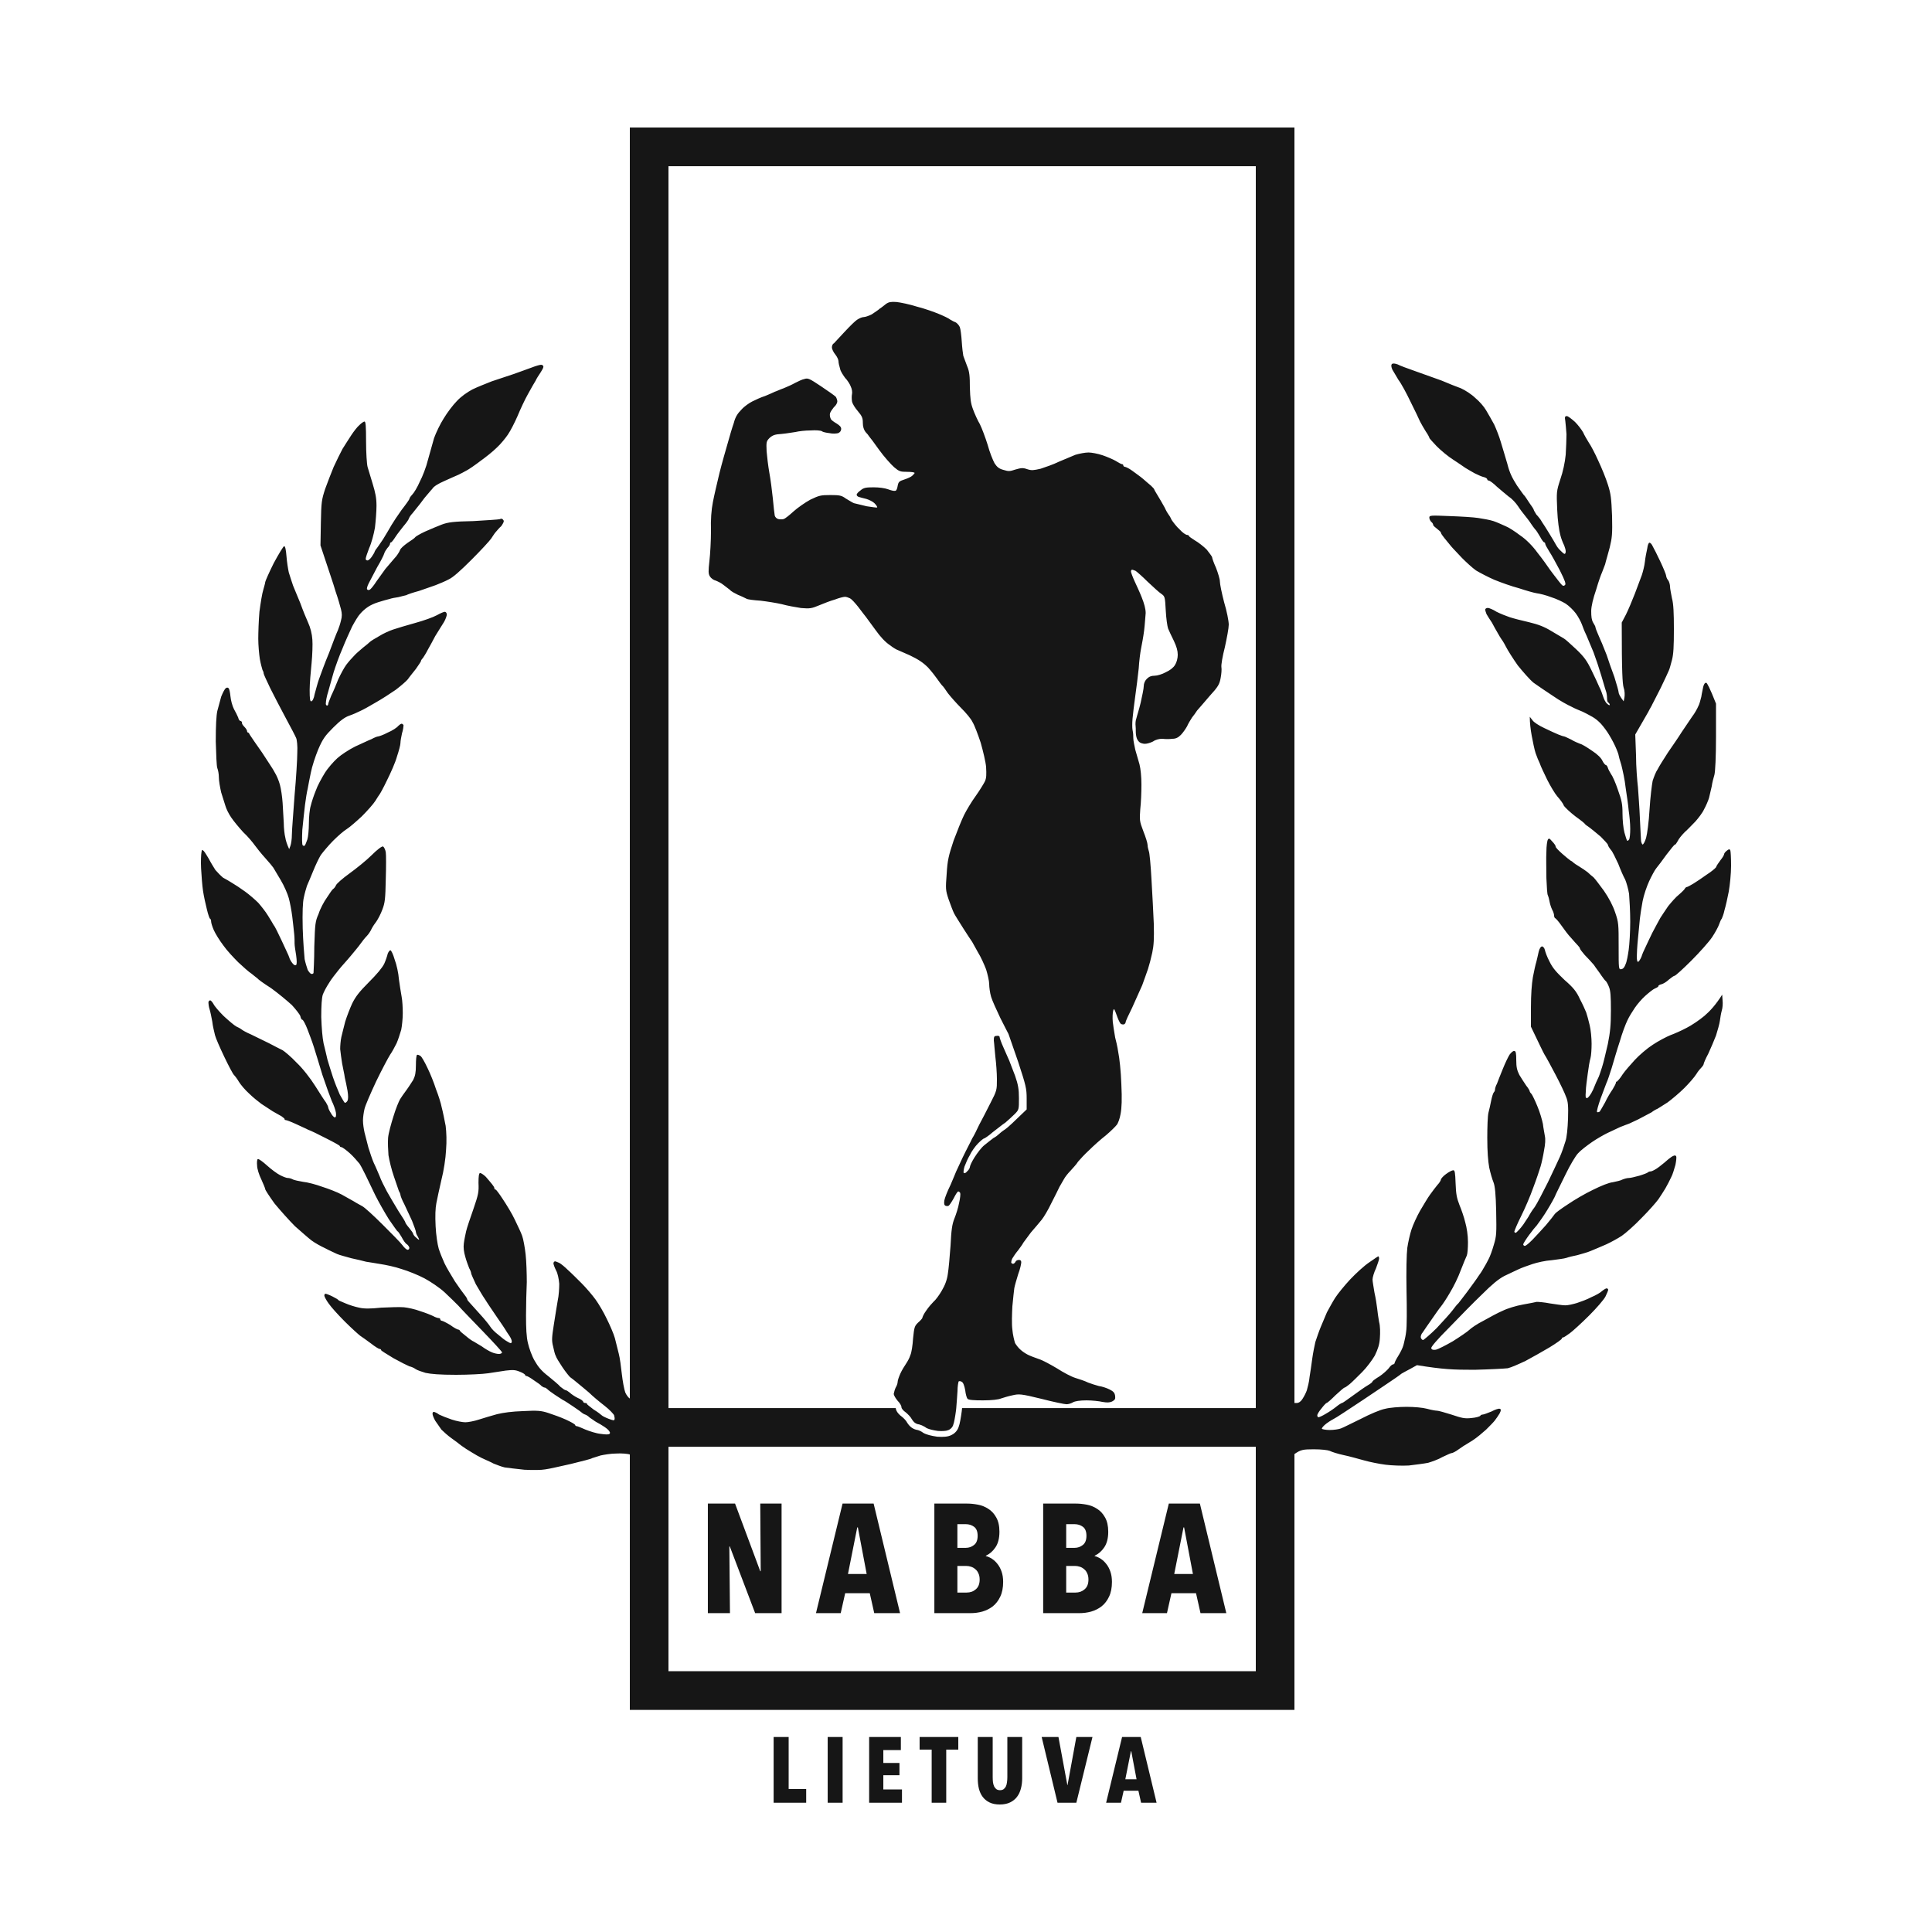 <svg width="500" height="500" viewBox="0 0 500 500" fill="none" xmlns="http://www.w3.org/2000/svg">
<path d="M256.908 459.911C256.908 460.392 256.932 460.84 256.98 461.257C257.044 461.673 257.148 462.034 257.292 462.338C257.436 462.626 257.628 462.859 257.868 463.035C258.108 463.211 258.421 463.3 258.805 463.3C259.188 463.3 259.5 463.211 259.74 463.035C259.98 462.859 260.172 462.626 260.316 462.338C260.46 462.034 260.556 461.673 260.604 461.257C260.668 460.84 260.7 460.392 260.7 459.911V449.53H264.54V460.247C264.54 461.192 264.428 462.074 264.204 462.891C263.996 463.708 263.66 464.421 263.196 465.029C262.732 465.638 262.132 466.119 261.396 466.472C260.661 466.824 259.772 467 258.732 467C257.693 467 256.813 466.824 256.093 466.472C255.373 466.119 254.78 465.638 254.316 465.029C253.868 464.421 253.54 463.708 253.332 462.891C253.14 462.074 253.045 461.192 253.045 460.247V449.53H256.908V459.911ZM204.103 462.987H208.639V466.543H200.215V449.53H204.103V462.987ZM218.067 466.543H214.203V449.53H218.067V466.543ZM233.142 452.918H228.605V456.259H232.781V459.431H228.605V463.107H233.43V466.543H224.934V449.53H233.142V452.918ZM248.004 452.798H244.884V466.543H241.115V452.798H237.995V449.53H248.004V452.798ZM276.229 461.978H276.277L278.558 449.53H282.733L278.558 466.543H273.686L269.582 449.53H273.926L276.229 461.978ZM299.322 466.543H295.314L294.618 463.443H290.802L290.106 466.543H286.266L290.395 449.53H295.218L299.322 466.543ZM291.234 460.464H294.138L292.771 453.23H292.674L291.234 460.464ZM335 363.09H335.611C336.111 363.09 336.711 362.69 337.111 361.991C337.511 361.392 338.012 360.393 338.212 359.794C338.412 359.095 338.811 357.596 338.911 356.397C339.111 355.199 339.411 353.102 339.611 351.604C339.811 350.105 340.211 348.208 340.411 347.309C340.711 346.41 341.312 344.612 341.812 343.413C342.311 342.215 343.011 340.516 343.411 339.617C343.911 338.718 344.811 337.02 345.511 335.922C346.211 334.823 348.01 332.626 349.41 331.128C350.91 329.53 353.11 327.532 354.31 326.732L354.666 326.486C355.789 325.709 356.619 325.135 356.71 325.135C356.81 325.136 356.909 325.434 356.909 325.733C356.909 326.033 356.509 327.132 356.109 328.23C355.609 329.229 355.21 330.629 355.21 331.128C355.21 331.628 355.51 333.225 355.71 334.523C356.01 335.822 356.309 337.72 356.409 338.619C356.509 339.518 356.709 341.116 356.909 342.114C357.209 343.213 357.209 344.911 357.109 346.31C357.009 348.008 356.609 349.107 355.81 350.805C355.11 352.003 353.71 353.901 352.51 355.1L352.508 355.102C351.309 356.3 349.91 357.697 349.311 358.196C348.711 358.695 348.112 359.094 348.011 359.095C347.811 359.095 346.81 359.994 345.61 361.093C344.511 362.191 343.51 363.09 343.311 363.09C343.209 363.092 342.61 363.69 342.011 364.488C341.411 365.187 340.911 365.986 340.911 366.286C340.911 366.486 341.011 366.786 341.211 366.786C341.411 366.786 342.311 366.386 343.111 365.887C344.011 365.387 345.311 364.489 345.911 363.989C346.511 363.49 347.21 363.09 347.311 363.09C347.511 363.09 348.711 362.191 350.11 361.192C351.61 360.094 353.31 358.895 354.01 358.495C354.709 358.096 355.209 357.697 355.21 357.497C355.21 357.397 356.01 356.798 357.01 356.198C357.91 355.599 359.009 354.6 359.409 354.101C359.809 353.502 360.309 353.102 360.509 353.102C360.709 353.102 360.909 352.902 360.909 352.802C360.91 352.601 361.309 351.802 361.809 351.004C362.309 350.205 363.009 348.906 363.209 348.107L363.389 347.378C363.59 346.54 363.834 345.435 363.909 344.611C364.109 343.512 364.109 338.818 364.009 334.124C363.909 329.03 364.009 324.536 364.209 322.938C364.409 321.539 364.909 319.341 365.309 318.143C365.709 316.944 366.709 314.747 367.509 313.349C368.409 311.85 369.508 309.952 370.108 309.153C370.608 308.454 371.508 307.256 372.008 306.656C372.508 306.157 372.908 305.458 372.908 305.258C372.908 305.058 373.508 304.359 374.208 303.859C375.008 303.26 375.807 302.86 376.107 302.86C376.507 302.86 376.607 303.46 376.707 306.257C376.807 309.053 377.007 310.052 377.707 311.85C378.207 313.048 378.907 315.046 379.207 316.345C379.607 317.743 379.907 319.741 379.907 321.438C379.907 322.936 379.807 324.435 379.607 324.935C379.407 325.334 378.708 327.032 378.008 328.83C377.408 330.528 376.108 333.125 375.308 334.424C374.508 335.822 373.408 337.52 372.908 338.119C372.446 338.673 371.472 340.079 370.616 341.314L370.408 341.615C369.508 342.914 368.508 344.312 368.208 344.812C367.808 345.211 367.608 345.91 367.708 346.21C367.808 346.51 368.109 346.81 368.309 346.81C368.509 346.71 370.108 345.411 371.808 343.713C373.407 342.015 375.307 339.917 375.907 339.118C376.507 338.319 377.207 337.421 377.407 337.32C377.607 337.121 378.607 335.722 379.707 334.324L379.929 334.022C380.988 332.58 382.24 330.875 382.707 330.129C383.307 329.33 383.906 328.331 384.106 327.932C384.306 327.632 384.807 326.733 385.207 325.934C385.607 325.234 386.207 323.536 386.606 322.138C387.306 319.841 387.306 319.141 387.206 313.448C387.106 309.054 386.907 306.956 386.507 305.957C386.207 305.258 385.706 303.559 385.406 302.161C385.106 300.463 384.906 298.066 384.906 294.471C384.906 291.674 385.007 288.777 385.207 287.978C385.407 287.278 385.706 285.88 385.906 284.882C386.106 283.883 386.406 282.885 386.606 282.685C386.806 282.485 386.906 282.185 386.906 281.985C386.906 281.686 387.106 280.986 387.406 280.486C387.606 279.887 388.306 278.189 388.906 276.691C389.506 275.193 390.306 273.495 390.706 272.896C391.106 272.396 391.606 271.897 391.906 271.997C392.306 271.997 392.406 272.597 392.406 274.394C392.406 276.191 392.606 276.991 393.206 278.189C393.706 278.989 394.506 280.287 395.006 280.986C395.506 281.586 395.905 282.285 395.905 282.484C395.905 282.584 396.105 282.884 396.405 283.184C396.605 283.483 397.305 284.882 397.905 286.38C398.505 287.778 399.105 289.876 399.305 290.875C399.405 291.874 399.705 293.271 399.805 293.971C400.005 294.87 399.905 296.169 399.605 297.667C399.405 298.965 399.005 300.862 398.705 301.861C398.405 302.86 397.606 305.258 396.806 307.355C396.106 309.353 394.706 312.649 393.706 314.646C392.706 316.644 391.906 318.542 391.906 318.742C391.906 318.942 392.106 319.042 392.306 319.042C392.506 318.942 393.406 318.043 394.206 316.944C394.906 315.846 395.705 314.747 395.806 314.447C395.906 314.247 396.505 313.249 397.205 312.35C397.805 311.451 399.306 308.554 400.605 305.957C401.805 303.46 403.205 300.463 403.705 299.364C404.205 298.266 404.805 296.468 405.104 295.47C405.504 294.371 405.705 292.073 405.805 289.477C405.905 286.18 405.805 285.081 405.305 283.883C405.005 282.984 403.804 280.487 402.604 278.189C401.405 275.892 400.105 273.495 399.705 272.896C399.305 272.196 398.405 270.298 396.205 265.704V260.71C396.205 257.414 396.405 254.717 396.705 252.919C397.005 251.321 397.405 249.523 397.605 248.924C397.805 248.225 398.005 247.126 398.205 246.327C398.405 245.428 398.806 244.929 399.105 244.929C399.306 244.929 399.705 245.328 399.805 245.827C399.905 246.327 400.405 247.726 401.005 248.824C401.805 250.522 402.805 251.621 404.904 253.618C407.204 255.616 408.004 256.615 408.904 258.612C409.604 259.911 410.304 261.509 410.504 262.009C410.704 262.608 411.104 264.006 411.404 265.305C411.704 266.503 411.904 268.7 411.904 270.099C411.904 271.497 411.803 273.195 411.604 273.895C411.404 274.494 411.104 276.292 410.904 277.89C410.704 279.388 410.404 281.486 410.404 282.484C410.304 283.783 410.304 284.183 410.704 284.183C411.004 284.182 411.704 283.283 412.304 281.985C412.804 280.687 413.404 279.388 413.604 278.988C413.804 278.688 414.204 277.39 414.604 276.191C415.003 274.993 415.604 272.297 416.104 270.199C416.703 267.203 416.903 265.304 416.903 261.509C416.903 257.813 416.803 256.415 416.403 255.416C416.103 254.617 415.704 254.018 415.604 253.918C415.404 253.818 414.903 253.119 414.403 252.42C413.903 251.621 413.004 250.522 412.504 249.723C411.904 249.024 410.804 247.825 410.104 247.126C409.405 246.327 408.904 245.627 408.904 245.527C408.904 245.328 408.604 244.928 408.305 244.629C408.005 244.329 407.204 243.431 406.604 242.731C405.905 242.032 404.804 240.534 404.104 239.535C403.405 238.536 402.705 237.737 402.505 237.637C402.405 237.637 402.205 237.338 402.205 237.038C402.205 236.639 402.005 235.939 401.705 235.439C401.405 234.84 401.105 233.841 401.005 233.242C400.905 232.643 400.706 231.944 400.605 231.744C400.405 231.544 400.305 229.546 400.205 227.249C400.205 224.952 400.105 221.855 400.205 220.457C400.205 218.959 400.405 217.56 400.605 217.261C400.905 216.862 401.005 216.962 401.705 217.761C402.205 218.26 402.604 218.859 402.604 219.059C402.505 219.258 403.305 220.057 404.305 220.956C405.204 221.755 406.204 222.555 406.504 222.755C406.804 222.855 407.104 223.154 407.204 223.254C407.304 223.354 408.004 223.853 408.704 224.253C409.504 224.752 410.404 225.351 410.904 225.751C411.304 226.15 412.003 226.75 412.403 227.05C412.803 227.449 414.004 229.047 415.104 230.545C416.403 232.443 417.403 234.341 418.003 236.139C418.903 238.736 418.903 239.235 418.903 244.929C418.903 250.82 418.903 250.921 419.603 250.821C420.069 250.755 420.436 250.322 420.703 249.523C421.003 248.924 421.303 247.226 421.503 245.827C421.703 244.429 421.902 241.133 421.902 238.536C421.902 235.84 421.703 232.643 421.603 231.345C421.403 230.046 420.902 228.348 420.603 227.648C420.203 226.949 419.403 225.152 418.803 223.554C418.103 222.056 417.303 220.358 416.903 219.958C416.503 219.459 416.104 218.859 416.104 218.56C416.004 218.36 415.204 217.46 414.304 216.562C413.404 215.763 412.104 214.764 411.504 214.265C410.804 213.765 410.204 213.366 410.204 213.266C410.204 213.166 409.104 212.266 407.704 211.268C406.404 210.269 405.004 208.97 404.704 208.471C404.504 207.871 403.705 206.873 403.005 206.074C402.405 205.375 401.205 203.377 400.405 201.779C399.605 200.081 398.705 198.283 398.505 197.584C398.205 196.985 397.705 195.786 397.405 194.887C397.105 193.988 396.705 191.99 396.405 190.393C396.105 188.794 395.905 186.996 395.905 185.498L396.605 186.397C396.906 186.897 398.306 187.795 399.605 188.395C401.005 189.094 402.605 189.793 403.305 190.093C404.005 190.392 404.705 190.592 404.805 190.592C405.005 190.592 405.705 190.992 406.604 191.392C407.404 191.891 408.404 192.29 408.904 192.49C409.404 192.59 410.704 193.389 412.004 194.288C413.404 195.187 414.403 196.186 414.703 196.885C415.003 197.484 415.404 197.983 415.604 197.983C415.704 197.984 416.004 198.283 416.104 198.683C416.203 199.082 416.603 199.781 416.903 200.28C417.303 200.78 418.103 202.578 418.703 204.376C419.703 207.173 419.903 208.072 419.903 210.568C419.903 212.166 420.103 214.364 420.403 215.463C420.703 216.561 421.002 217.46 421.103 217.561C421.203 217.66 421.403 217.56 421.603 217.261C421.803 216.961 421.902 215.762 421.902 214.464C421.902 213.165 421.703 211.068 421.503 209.77C421.403 208.471 421.003 205.774 420.703 203.776C420.503 201.779 419.902 199.182 419.603 197.983C419.203 196.785 418.903 195.586 418.903 195.486C418.903 195.286 418.503 194.188 418.003 193.089C417.503 191.99 416.603 190.392 416.003 189.493C415.403 188.594 414.404 187.296 413.804 186.797C413.204 186.198 412.304 185.598 411.704 185.298C411.204 184.998 410.204 184.499 409.604 184.199C408.905 183.9 407.604 183.401 406.704 182.901C405.804 182.502 403.605 181.303 401.905 180.104C400.205 179.006 397.905 177.407 396.905 176.708C395.905 175.909 394.105 173.812 392.806 172.214C391.606 170.516 390.206 168.318 389.706 167.319C389.206 166.321 388.606 165.421 388.506 165.321C388.405 165.22 388.007 164.523 387.607 163.825L387.606 163.823C387.207 163.124 386.506 161.926 386.106 161.127C385.607 160.428 385.007 159.428 384.707 158.929C384.507 158.43 384.307 157.831 384.406 157.631C384.506 157.431 384.807 157.331 385.106 157.331C385.306 157.331 386.407 157.731 387.307 158.33C388.307 158.829 389.806 159.429 390.706 159.729C391.606 160.028 393.905 160.627 395.705 161.026C398.205 161.626 399.705 162.226 401.505 163.324C402.904 164.123 404.304 165.022 404.704 165.222C405.104 165.421 406.504 166.72 407.904 168.019C410.004 170.016 410.704 171.015 411.904 173.512C412.704 175.109 413.603 177.107 413.903 177.807C414.303 178.506 414.703 179.704 414.903 180.304C415.103 180.903 415.503 181.802 415.903 182.102C416.303 182.501 416.604 182.601 416.604 182.401C416.603 182.202 416.403 181.903 416.203 181.803C416.003 181.703 415.903 181.203 415.903 180.704C415.903 180.205 415.803 179.305 415.604 178.806C415.403 178.306 414.903 176.409 414.403 174.811C413.903 173.113 413.003 170.415 412.403 168.817C411.703 167.119 410.903 165.222 410.604 164.522C410.204 163.723 409.704 162.525 409.404 161.626C409.104 160.827 408.405 159.529 407.805 158.729C407.205 157.93 406.104 156.832 405.204 156.232C404.404 155.733 402.705 154.934 401.405 154.534C400.105 154.035 398.505 153.635 397.705 153.535C397.005 153.435 394.905 152.837 393.105 152.237C391.206 151.738 388.406 150.739 386.706 150.04C385.106 149.341 383.007 148.242 382.007 147.643C381.007 146.943 379.407 145.445 378.407 144.446C377.407 143.348 376.107 142.049 375.607 141.449C375.107 140.85 374.307 139.851 373.808 139.252C373.308 138.653 372.908 138.053 372.908 137.854C372.908 137.654 372.408 137.255 371.908 136.855C371.408 136.456 370.909 136.056 370.908 135.856C370.908 135.657 370.708 135.257 370.408 135.058C370.108 134.758 369.908 134.258 369.908 133.958C369.908 133.359 370.309 133.359 375.107 133.559C378.007 133.658 381.406 133.859 382.606 134.059C383.906 134.258 385.607 134.558 386.507 134.857C387.407 135.157 388.707 135.757 389.606 136.156C390.406 136.456 392.106 137.554 393.405 138.553C394.905 139.552 396.605 141.25 397.905 143.048C399.105 144.546 400.605 146.644 401.205 147.543C401.905 148.441 402.604 149.439 402.805 149.64C403.005 149.939 403.504 150.539 403.904 151.038C404.404 151.637 404.605 151.737 405.005 151.438C405.304 151.138 405.104 150.438 403.705 147.643C402.705 145.745 401.505 143.548 400.905 142.648C400.405 141.849 399.905 140.95 399.905 140.75C399.905 140.551 399.805 140.351 399.605 140.351C399.505 140.351 399.005 139.751 398.605 138.952C398.106 138.153 397.706 137.455 397.605 137.354C397.505 137.255 396.906 136.555 396.306 135.656C395.806 134.857 395.005 133.859 394.605 133.359C394.206 132.86 393.406 131.861 392.906 131.062C392.306 130.163 391.306 129.064 390.506 128.564C389.806 127.965 388.406 126.867 387.406 125.968C386.506 125.069 385.507 124.37 385.307 124.37C385.107 124.37 384.906 124.27 384.906 124.07C384.906 123.871 384.507 123.571 384.007 123.471C383.507 123.371 382.407 122.871 381.607 122.472C380.708 121.972 379.707 121.373 379.207 121.073C378.807 120.773 377.307 119.774 376.107 118.976C374.808 118.176 372.907 116.579 371.808 115.48C370.808 114.382 369.908 113.482 369.908 113.282C369.907 113.181 369.507 112.383 369.008 111.685C368.508 110.886 367.809 109.687 367.509 109.088C367.209 108.389 366.109 106.091 365.009 103.894C364.009 101.796 362.609 99.199 361.909 98.3C361.309 97.301 360.61 96.103 360.31 95.603C360.01 94.805 360.009 94.505 360.209 94.205C360.476 94.005 360.976 94.038 361.709 94.305C362.209 94.604 364.409 95.403 366.408 96.103C368.408 96.802 371.408 97.901 373.107 98.5C374.707 99.199 377.008 100.099 378.107 100.498C379.207 100.998 380.907 102.096 381.807 102.995C382.807 103.794 384.107 105.292 384.606 106.191C385.206 107.19 386.106 108.788 386.706 109.887C387.206 110.985 388.006 112.983 388.406 114.381C388.806 115.779 389.607 118.276 390.106 120.074C390.706 122.471 391.406 123.77 392.605 125.668C393.605 127.066 394.405 128.265 394.605 128.365C394.706 128.465 395.206 129.264 395.806 130.163C396.406 130.962 396.905 131.761 396.905 131.861C396.906 131.963 397.206 132.561 397.605 133.159C398.105 133.659 398.505 134.259 398.605 134.358C398.706 134.459 398.906 134.858 399.105 135.157C399.405 135.557 400.205 136.854 401.004 138.151L401.005 138.153C401.805 139.452 402.505 140.651 402.604 140.851C402.705 141.05 403.105 141.75 403.604 142.249C404.204 142.848 404.704 143.347 404.904 143.348C405.104 143.348 405.204 143.048 405.204 142.648C405.204 142.349 405.005 141.65 404.805 141.15C404.505 140.551 404.005 139.352 403.805 138.453C403.505 137.454 403.105 134.658 403.005 131.961C402.805 127.267 402.805 127.166 403.805 124.07C404.505 122.073 405.004 119.675 405.204 117.678C405.304 115.98 405.404 113.582 405.404 112.384C405.304 111.185 405.204 109.686 405.104 108.987C404.905 107.889 405.005 107.689 405.505 107.689C405.805 107.69 406.705 108.389 407.604 109.188C408.404 109.986 409.304 111.185 409.704 111.884C410.004 112.583 410.704 113.782 411.204 114.581C411.704 115.28 412.804 117.378 413.604 119.176C414.503 121.073 415.604 123.77 416.104 125.368C416.903 127.865 417.003 128.864 417.203 133.559C417.303 138.253 417.203 139.152 416.604 141.649C416.204 143.247 415.603 145.145 415.403 146.044C415.103 146.843 414.704 147.842 414.604 148.142C414.404 148.541 413.703 150.44 413.104 152.537C412.304 154.834 411.804 156.931 411.804 158.13C411.804 159.628 411.904 160.428 412.304 161.127C412.604 161.626 412.903 162.125 412.903 162.325C412.903 162.525 413.204 163.324 413.604 164.223C414.003 165.122 414.404 166.121 414.604 166.521C414.704 166.821 415.304 168.218 415.804 169.517C416.204 170.815 417.103 173.312 417.803 175.21C418.402 177.107 418.903 178.904 418.903 179.205C418.903 179.505 419.203 180.204 420.203 181.503L420.403 180.504C420.503 179.905 420.503 178.806 420.203 178.007C419.903 176.908 419.703 174.311 419.703 161.127L420.803 159.029C421.403 157.831 422.403 155.434 423.103 153.636C423.702 151.938 424.602 149.74 424.902 148.841C425.202 147.942 425.602 146.344 425.702 145.345C425.802 144.346 426.103 142.848 426.303 141.949C426.403 141.05 426.702 140.351 426.902 140.451C427.102 140.451 427.502 140.85 427.702 141.35C428.002 141.849 428.902 143.647 429.702 145.345C430.502 147.043 431.202 148.741 431.202 149.041C431.202 149.241 431.402 149.84 431.702 150.14C432.002 150.539 432.202 151.339 432.202 151.838C432.202 152.338 432.501 153.736 432.701 154.834C433.101 156.232 433.201 158.729 433.201 162.824C433.201 167.219 433.101 169.317 432.701 170.815C432.401 171.914 432.101 173.112 431.901 173.512C431.801 173.811 430.802 175.909 429.802 178.007C428.702 180.104 427.803 182.001 427.603 182.302C427.503 182.601 427.102 183.201 426.902 183.601C426.702 184.1 425.701 185.699 423.202 190.093L423.402 195.486C423.402 198.383 423.702 202.078 423.902 203.776C424.002 205.374 424.302 209.071 424.402 211.768C424.502 214.564 424.702 217.16 424.702 217.66C424.802 218.16 425.003 218.56 425.103 218.56C425.303 218.559 425.702 217.86 426.002 216.861C426.302 215.763 426.702 212.866 426.902 209.47C427.102 206.274 427.502 203.078 427.702 202.079C428.002 201.18 428.502 199.781 429.002 199.082C429.402 198.283 430.602 196.385 431.702 194.688C432.802 193.089 434.401 190.792 435.201 189.493C436.101 188.195 437.301 186.397 437.901 185.498C438.601 184.599 439.301 183.3 439.501 182.801C439.801 182.301 440.101 181.103 440.301 180.304C440.401 179.505 440.701 178.306 440.801 177.707C441.001 176.975 441.267 176.642 441.601 176.708C441.801 176.808 442.501 178.007 444.101 182.102V190.592C444.101 196.085 443.9 199.582 443.7 200.48C443.5 201.18 443.101 202.578 443.001 203.477C442.801 204.376 442.501 205.675 442.301 206.474C442.101 207.173 441.501 208.571 441.001 209.47C440.601 210.369 439.501 211.767 438.801 212.566C438.001 213.365 436.801 214.664 436.001 215.363C435.201 216.162 434.401 217.161 434.201 217.66C433.902 218.159 433.602 218.658 433.502 218.56C433.302 218.56 432.402 219.758 431.302 221.156C430.302 222.554 429.103 224.152 428.603 224.752C428.203 225.251 427.403 226.749 426.803 228.048C426.203 229.346 425.402 231.644 425.103 233.242C424.803 234.84 424.502 236.838 424.402 237.737C424.302 238.637 424.102 240.933 423.902 242.931C423.702 244.828 423.603 246.926 423.603 247.625C423.603 248.324 423.703 248.923 423.902 248.924C424.102 248.924 424.503 248.324 424.803 247.625C425.003 246.926 425.503 245.828 425.803 245.229C426.103 244.629 426.903 242.831 427.603 241.433C428.402 239.934 429.302 238.236 429.702 237.537C430.102 236.938 431.002 235.54 431.702 234.541C432.502 233.542 433.702 232.144 434.602 231.444C435.401 230.745 436.102 230.045 436.102 229.846C436.202 229.746 436.402 229.547 436.602 229.547C436.703 229.546 437.502 229.146 438.301 228.647C439.101 228.148 440.601 227.15 441.701 226.351C442.801 225.651 443.901 224.752 444.101 224.452C444.201 224.053 444.801 223.254 445.301 222.555C445.8 221.956 446.2 221.257 446.2 221.057C446.2 220.857 446.5 220.457 446.9 220.157C447.4 219.758 447.6 219.658 447.8 220.058C447.9 220.257 448 222.055 448 224.053C448 226.05 447.7 229.047 447.4 230.745C447.1 232.343 446.6 234.54 446.3 235.539C446.1 236.538 445.701 237.538 445.601 237.737C445.401 237.937 445.1 238.636 444.9 239.235C444.7 239.835 443.9 241.333 443.101 242.531C442.301 243.73 439.801 246.526 437.701 248.624C435.501 250.821 433.601 252.52 433.401 252.52C433.201 252.52 432.501 253.019 431.901 253.519C431.301 254.118 430.402 254.617 430.002 254.717C429.602 254.817 429.203 255.016 429.202 255.116C429.302 255.316 428.802 255.616 428.302 255.815C427.802 256.015 426.703 256.915 425.803 257.714C424.903 258.513 423.703 259.911 423.103 260.81C422.503 261.708 421.603 263.107 421.203 264.006C420.703 265.005 419.803 267.402 419.203 269.5C418.503 271.598 417.603 274.694 417.104 276.392C416.604 277.99 416.003 279.787 415.703 280.387C415.503 280.886 414.803 282.784 414.203 284.382C413.603 286.08 413.204 287.579 413.304 287.778C413.404 287.878 413.704 287.878 414.004 287.679C414.204 287.379 414.803 286.38 415.403 285.281C415.903 284.183 416.804 282.685 417.304 281.985C417.803 281.187 418.203 280.388 418.203 280.188C418.203 279.988 418.303 279.888 418.503 279.888C418.603 279.788 419.303 279.089 419.903 278.09C420.503 277.191 422.003 275.493 423.103 274.294C424.202 273.095 426.302 271.297 427.702 270.398C429.202 269.4 431.302 268.301 432.302 267.901C433.402 267.502 435.201 266.703 436.501 266.004C437.701 265.405 439.801 264.006 441.101 262.907C442.5 261.709 444 260.111 445.7 257.414L445.801 258.912C445.901 259.711 445.801 260.909 445.601 261.509C445.401 262.208 445.201 263.407 445.101 264.206C445.001 265.005 444.5 266.703 444.101 268.001C443.601 269.299 442.701 271.398 442.101 272.696C441.401 273.994 440.901 275.192 440.9 275.393C440.9 275.492 440.7 275.892 440.4 276.191C440.1 276.491 439.401 277.29 439.001 277.989C438.501 278.788 437.101 280.387 435.901 281.586C434.702 282.785 432.801 284.382 431.602 285.281C430.402 286.08 429.202 286.78 428.902 286.979C428.602 287.079 427.902 287.478 427.402 287.878C426.802 288.178 425.303 288.977 424.003 289.676C422.703 290.275 421.502 290.875 421.402 290.875C421.3 290.876 420.401 291.275 419.303 291.674C418.303 292.173 416.703 292.872 415.903 293.271C415.103 293.671 413.304 294.67 412.004 295.569C410.704 296.468 409.004 297.767 408.404 298.466C407.804 299.065 406.304 301.562 405.204 303.859C404.104 306.157 402.705 308.854 402.305 309.853C401.805 310.851 400.705 312.749 399.805 314.147C398.905 315.546 397.905 316.844 397.705 317.144C397.405 317.443 396.505 318.542 395.705 319.641C394.905 320.739 394.206 321.838 394.206 322.038C394.206 322.238 394.406 322.437 394.605 322.438C394.905 322.438 395.706 321.739 396.605 320.84C397.405 320.041 399.006 318.243 400.105 317.044C401.205 315.746 402.205 314.447 402.405 314.147C402.606 313.848 404.105 312.749 405.805 311.65C407.405 310.552 410.304 308.854 412.204 307.955C414.404 306.856 416.403 306.057 417.403 305.957C418.303 305.757 419.403 305.557 419.903 305.258C420.403 305.058 421.103 304.858 421.603 304.858C422.003 304.858 423.203 304.558 424.303 304.259C425.303 303.959 426.302 303.56 426.402 303.46C426.602 303.26 426.902 303.16 427.202 303.16C427.502 303.16 428.502 302.661 429.402 301.962C430.302 301.263 431.402 300.363 431.702 300.063C432.102 299.764 432.702 299.265 433.002 299.165C433.402 298.965 433.668 298.998 433.802 299.265C433.902 299.464 433.802 300.463 433.602 301.462C433.302 302.461 432.902 303.959 432.502 304.658C432.202 305.357 431.502 306.656 431.002 307.555C430.502 308.354 429.702 309.652 429.202 310.352C428.702 311.051 426.802 313.249 424.902 315.146C423.003 317.144 420.603 319.241 419.703 319.841C418.803 320.44 417.003 321.439 415.703 322.038C414.403 322.637 412.604 323.337 411.704 323.736C410.804 324.136 409.204 324.535 408.204 324.835C407.204 325.035 405.904 325.334 405.404 325.534C404.804 325.734 403.104 325.934 401.604 326.134C400.005 326.234 397.805 326.732 396.605 327.132C395.406 327.531 393.706 328.131 392.906 328.53C392.106 328.93 390.506 329.629 389.307 330.229C387.807 331.028 386.206 332.326 383.507 335.022C381.407 337.02 377.608 340.916 375.008 343.613C371.909 346.708 370.31 348.605 370.408 348.906C370.508 349.306 370.908 349.407 371.608 349.307C372.109 349.206 374.108 348.207 376.008 347.108C377.908 345.91 379.807 344.611 380.207 344.212C380.707 343.712 382.307 342.614 383.906 341.815C385.506 340.916 387.706 339.717 388.906 339.218C390.106 338.619 392.406 337.92 394.105 337.62C395.705 337.321 397.405 337.021 397.705 336.921C398.105 336.921 399.605 337.021 401.104 337.32C402.504 337.52 404.305 337.819 405.104 337.819C405.804 337.819 407.105 337.52 408.104 337.221C409.004 336.921 410.704 336.321 411.804 335.722C413.004 335.222 414.204 334.524 414.604 334.124C415.103 333.724 415.604 333.425 415.804 333.425C416.004 333.425 416.203 333.625 416.203 333.824C416.203 333.924 415.903 334.723 415.503 335.522C415.103 336.322 413.203 338.519 411.304 340.417C409.304 342.415 407.105 344.412 406.305 345.012C405.505 345.611 404.704 346.11 404.604 346.11C404.405 346.11 404.205 346.21 404.205 346.409C404.205 346.609 402.805 347.608 401.005 348.707C399.305 349.706 396.505 351.304 394.806 352.203C393.106 353.002 391.106 353.901 390.206 354.101C389.406 354.2 385.507 354.4 381.607 354.5C376.008 354.5 373.508 354.4 366.709 353.302L364.909 354.301C363.909 354.8 362.909 355.399 362.709 355.499C362.509 355.699 361.909 356.098 361.209 356.598C360.609 356.997 356.81 359.595 352.91 362.191C349.011 364.788 345.511 367.085 345.211 367.186C345.011 367.285 344.11 367.784 343.311 368.384C342.511 368.983 342.011 369.582 342.111 369.782C342.212 369.882 343.112 370.082 344.111 370.082C345.211 370.082 346.511 369.882 347.011 369.683C347.611 369.483 349.91 368.284 352.21 367.186C354.51 365.987 357.31 364.788 358.51 364.588C359.61 364.288 362.109 364.089 364.009 364.089C366.009 364.089 368.209 364.288 369.309 364.588C370.408 364.888 371.508 365.088 371.908 365.088C372.309 365.088 374.008 365.588 375.607 366.087C378.307 366.986 379.007 367.185 380.807 366.985C382.007 366.885 383.006 366.586 383.106 366.386C383.207 366.186 383.507 366.087 383.707 366.087C384.007 366.087 385.007 365.687 386.007 365.287C386.907 364.788 387.906 364.488 388.106 364.588C388.506 364.688 388.506 364.988 388.106 365.787C387.807 366.286 387.207 367.185 386.807 367.685C386.407 368.184 385.406 369.183 384.606 369.982C383.707 370.781 382.207 372.079 381.107 372.778C380.008 373.478 379.007 374.077 379.007 374.077C378.906 374.078 378.307 374.577 377.508 375.076C376.708 375.675 375.907 376.075 375.607 376.075C375.407 376.076 374.407 376.574 373.308 377.073C372.308 377.673 370.608 378.273 369.608 378.572C368.608 378.772 366.308 379.072 364.608 379.271C362.809 379.371 360.209 379.271 358.609 379.071C357.01 378.872 354.51 378.372 353.11 377.973C351.611 377.573 349.211 376.874 347.711 376.574C346.311 376.275 344.712 375.775 344.111 375.476C343.611 375.276 342.011 375.076 340.012 375.076C337.261 375.076 336.633 375.172 335 376.312V442.514H163V376.431C162.6 376.231 160.731 376.075 159.431 376.175C158.131 376.175 156.331 376.474 155.431 376.674C154.531 376.973 153.53 377.273 153.23 377.373C153.03 377.573 150.531 378.172 147.731 378.871C145.032 379.47 142.032 380.17 141.132 380.27C140.132 380.469 137.832 380.47 135.732 380.37C133.733 380.17 131.433 379.87 130.633 379.771C129.733 379.571 128.533 379.071 127.733 378.771C127.033 378.372 126.034 377.972 125.634 377.772C125.134 377.573 124.133 377.073 123.434 376.674C122.734 376.274 121.434 375.476 120.634 374.977C119.734 374.377 119.035 373.877 118.935 373.777C118.834 373.677 117.934 372.978 116.935 372.279C115.935 371.58 114.736 370.482 114.235 369.982C113.835 369.383 113.135 368.384 112.635 367.685C112.235 366.985 111.936 366.186 111.936 365.887C111.936 365.687 112.035 365.388 112.235 365.388C112.436 365.388 113.135 365.688 113.635 366.087C114.235 366.387 115.735 366.985 116.935 367.385C118.134 367.784 119.735 368.084 120.435 368.084C121.135 368.084 122.734 367.784 123.934 367.385C125.132 366.986 127.229 366.388 128.629 365.988L128.634 365.986C130.334 365.587 132.433 365.287 135.433 365.188C139.132 364.988 140.132 365.088 141.932 365.688C143.132 366.087 145.132 366.785 146.432 367.385C147.731 367.984 148.83 368.583 148.831 368.783C148.931 368.983 149.031 369.083 149.231 369.083C149.432 369.083 150.432 369.483 151.531 369.982C152.531 370.382 154.331 370.981 155.431 371.081C156.764 371.281 157.53 371.281 157.73 371.081C157.997 370.881 157.863 370.515 157.33 369.982C156.93 369.583 156.031 368.984 155.331 368.584C154.631 368.184 154.031 367.884 153.931 367.784C153.83 367.684 153.23 367.285 152.631 366.886C152.131 366.386 151.531 366.087 151.431 366.087C151.33 366.086 151.031 365.887 150.831 365.787C150.631 365.587 149.531 364.788 148.331 363.989C147.131 363.19 145.932 362.391 145.632 362.291C145.332 362.091 144.432 361.492 143.632 360.992C142.732 360.393 141.932 359.794 141.632 359.494C141.432 359.294 141.132 359.095 140.932 359.095C140.732 359.094 140.432 358.895 140.132 358.695C139.932 358.396 139.032 357.796 138.133 357.197C137.333 356.598 136.432 356.099 136.232 356.099C136.033 356.099 135.933 355.998 135.933 355.898C135.933 355.699 135.333 355.3 134.533 355C133.333 354.501 132.733 354.5 130.934 354.7C129.734 354.9 127.634 355.2 126.334 355.399C125.034 355.599 121.234 355.799 118.034 355.799C113.835 355.799 111.536 355.598 110.136 355.299C109.136 354.999 107.935 354.6 107.535 354.301C107.135 354.001 106.435 353.701 105.936 353.602C105.435 353.402 103.636 352.503 101.836 351.504C100.036 350.405 98.537 349.506 98.637 349.406C98.637 349.206 98.436 349.106 98.236 349.106C98.036 349.106 97.037 348.507 96.037 347.708C94.937 346.909 93.737 346.01 93.237 345.71C92.837 345.41 91.037 343.812 89.237 342.015C87.538 340.317 85.638 338.219 85.038 337.32C84.438 336.521 83.939 335.522 83.939 335.322C83.939 335.023 84.038 334.823 84.238 334.823C84.439 334.823 85.239 335.123 86.038 335.522C86.838 335.922 87.538 336.322 87.638 336.521C87.738 336.622 88.538 336.921 89.438 337.32C90.337 337.72 91.938 338.219 92.938 338.419C94.237 338.719 95.837 338.719 98.637 338.419C100.836 338.319 103.436 338.219 104.536 338.319C105.536 338.419 107.436 338.819 108.735 339.318C110.035 339.718 111.535 340.316 112.135 340.616C112.635 340.916 113.335 341.116 113.535 341.116C113.735 341.116 113.934 341.216 113.935 341.415C113.935 341.615 114.135 341.815 114.335 341.815C114.535 341.815 115.534 342.315 116.534 342.914C117.434 343.613 118.435 344.112 118.635 344.112C118.835 344.112 118.934 344.212 119.034 344.412C119.035 344.513 119.735 345.112 120.634 345.811C121.434 346.51 122.334 347.109 122.634 347.209C122.834 347.309 123.734 347.908 124.634 348.407C125.434 349.007 126.634 349.706 127.134 349.905C127.734 350.205 128.634 350.405 129.134 350.405C129.533 350.405 129.933 350.205 129.934 350.006C129.934 349.806 127.634 347.309 124.834 344.412L124.832 344.41C122.033 341.515 119.235 338.62 118.635 337.92C117.935 337.221 116.335 335.622 115.035 334.424C113.735 333.225 111.335 331.627 109.835 330.828C108.335 330.029 105.635 328.93 103.936 328.431C102.236 327.831 99.736 327.332 98.436 327.132C97.137 326.932 95.537 326.633 94.737 326.533C94.037 326.333 92.337 325.933 90.938 325.634C89.538 325.234 87.937 324.835 87.237 324.535C86.637 324.235 85.237 323.636 84.138 323.037C83.038 322.538 81.439 321.638 80.639 321.039C79.839 320.44 77.939 318.742 76.339 317.344C74.839 315.845 72.439 313.148 71.039 311.45C69.739 309.652 68.64 307.955 68.64 307.755C68.64 307.555 68.14 306.357 67.64 305.258C67.04 304.059 66.54 302.461 66.54 301.662C66.44 300.763 66.54 299.964 66.74 299.964C66.941 299.865 68.04 300.664 69.14 301.662C70.24 302.661 71.739 303.76 72.539 304.159C73.339 304.559 74.139 304.858 74.439 304.858C74.739 304.858 75.239 304.959 75.639 305.158C76.139 305.458 77.339 305.658 78.439 305.857C79.538 305.957 81.839 306.556 83.439 307.155C85.038 307.655 87.338 308.554 88.438 309.153C89.537 309.753 90.938 310.552 91.638 310.951C92.238 311.351 93.237 311.85 93.737 312.149C94.337 312.449 96.637 314.548 98.936 316.845H98.938C101.237 319.142 103.636 321.539 104.136 322.238C104.636 322.937 105.336 323.536 105.536 323.437C105.736 323.436 105.935 323.237 105.936 322.938C105.936 322.738 105.636 322.238 105.336 322.038C104.936 321.838 104.336 320.94 103.936 320.141C103.436 319.342 103.036 318.643 102.836 318.643C102.736 318.543 101.737 317.144 100.637 315.546C99.637 313.948 98.037 311.15 97.137 309.353C96.237 307.455 95.137 305.158 94.637 304.159C94.137 303.16 93.437 301.761 93.037 301.162C92.537 300.563 91.437 299.265 90.537 298.466C89.538 297.567 88.538 296.868 88.338 296.867C88.138 296.867 87.938 296.768 87.938 296.568C87.938 296.468 86.338 295.569 84.338 294.57C82.438 293.572 80.338 292.573 79.738 292.373C79.238 292.073 77.739 291.474 76.539 290.875C75.24 290.276 74.14 289.876 73.939 289.876C73.74 289.876 73.64 289.776 73.64 289.576C73.64 289.476 73.239 289.177 72.839 288.877C72.439 288.677 71.439 288.077 70.539 287.578C69.739 287.079 68.439 286.18 67.64 285.681C66.84 285.081 65.44 283.982 64.44 282.983C63.441 282.085 62.341 280.786 61.841 279.987C61.441 279.288 60.841 278.489 60.541 278.189C60.241 277.89 59.141 275.792 58.041 273.495C56.941 271.198 55.841 268.7 55.641 267.901C55.441 267.002 55.041 265.504 54.941 264.405C54.741 263.307 54.441 261.808 54.241 261.209C54.041 260.61 53.941 259.812 53.941 259.512C53.941 259.112 54.141 258.912 54.341 258.912C54.541 258.812 54.941 259.311 55.241 259.811C55.441 260.31 56.641 261.709 57.841 262.907C59.141 264.106 60.64 265.404 61.24 265.704C61.94 266.004 62.541 266.403 62.641 266.503C62.741 266.603 63.741 267.203 64.94 267.702C66.14 268.301 68.24 269.3 69.64 269.999C70.939 270.698 72.54 271.497 73.14 271.797C73.64 272.097 75.34 273.495 76.739 274.993C78.339 276.491 80.338 279.089 81.538 280.986C82.738 282.884 83.938 284.782 84.338 285.281C84.638 285.781 84.938 286.38 84.938 286.58C84.938 286.78 85.238 287.479 85.638 288.078C85.938 288.677 86.438 289.177 86.638 289.177C86.938 289.177 87.037 288.777 86.938 287.978C86.837 287.278 86.338 285.88 85.838 284.882C85.438 283.883 84.338 280.886 83.439 278.189C82.639 275.493 81.638 272.297 81.238 270.998C80.838 269.7 80.038 267.602 79.538 266.304C79.038 265.005 78.438 263.906 78.238 263.906C78.038 263.906 77.838 263.506 77.738 263.007C77.638 262.607 76.638 261.308 75.539 260.11C74.339 259.012 71.939 257.014 70.14 255.716C68.24 254.517 66.74 253.419 66.64 253.219C66.539 253.119 65.839 252.62 65.14 252.021C64.34 251.521 62.84 250.122 61.641 249.023C60.541 247.925 58.741 246.027 57.841 244.729C56.841 243.43 55.741 241.632 55.341 240.733C54.941 239.835 54.642 238.836 54.642 238.536C54.642 238.137 54.541 237.837 54.341 237.737C54.24 237.735 53.841 236.637 53.541 235.34C53.241 234.141 52.741 231.943 52.541 230.545C52.341 229.246 52.141 226.55 52.041 224.752C51.941 222.954 52.042 221.056 52.142 220.557C52.242 219.858 52.341 219.858 52.741 220.258C53.041 220.558 53.541 221.456 54.041 222.255C54.441 223.054 55.241 224.352 55.741 225.151C56.341 225.851 57.241 226.75 57.741 227.149C58.341 227.449 59.341 228.049 60.141 228.548C60.841 228.947 62.341 229.946 63.44 230.745C64.54 231.544 66.04 232.843 66.84 233.642C67.54 234.441 68.74 235.939 69.34 236.938C69.94 237.936 70.64 239.035 70.84 239.435C71.14 239.734 72.04 241.633 72.939 243.53C73.839 245.528 74.739 247.326 74.839 247.726C74.939 248.125 75.239 248.724 75.639 249.224C76.039 249.756 76.372 249.922 76.639 249.723C76.839 249.523 76.839 248.724 76.639 247.226C76.439 246.027 76.239 244.728 76.239 244.229C76.239 243.729 76.239 242.631 76.139 241.732C76.039 240.833 75.839 238.835 75.639 237.237C75.439 235.639 75.039 233.542 74.739 232.443C74.439 231.345 73.539 229.247 72.64 227.749C71.84 226.351 70.939 224.953 70.739 224.553C70.539 224.253 69.639 223.154 68.64 222.056C67.64 220.957 66.44 219.458 65.94 218.759C65.441 218.06 64.14 216.462 62.94 215.363C61.84 214.165 60.441 212.466 59.841 211.567C59.141 210.569 58.541 209.271 58.341 208.571C58.141 207.972 57.641 206.374 57.241 205.075C56.941 203.777 56.641 202.079 56.641 201.18C56.641 200.281 56.441 199.282 56.241 198.782C56.041 198.282 55.941 195.186 55.841 191.891C55.841 187.829 55.975 185.199 56.241 184C56.541 183.001 56.941 181.303 57.241 180.304C57.641 179.305 58.141 178.306 58.44 178.106C58.64 177.907 59.04 177.907 59.141 178.106C59.341 178.206 59.541 179.205 59.641 180.204C59.741 181.303 60.141 182.701 60.541 183.5C60.941 184.199 61.441 185.199 61.641 185.698C61.741 186.197 62.04 186.597 62.24 186.597C62.44 186.597 62.64 186.796 62.641 187.096C62.541 187.295 62.94 187.795 63.24 188.095C63.64 188.494 63.94 188.993 63.94 189.193C63.94 189.393 64.04 189.593 64.24 189.593C64.34 189.593 64.54 189.894 64.74 190.293C64.941 190.594 66.341 192.691 67.84 194.787C69.24 196.985 70.84 199.282 71.14 199.981C71.54 200.581 72.139 201.979 72.439 203.077C72.739 204.176 73.04 206.273 73.14 207.771C73.24 209.27 73.34 211.567 73.439 212.966C73.439 214.264 73.639 216.063 73.839 216.762C73.939 217.461 74.239 218.46 74.839 219.758L75.139 218.959C75.339 218.46 75.539 217.161 75.539 215.962C75.539 214.763 75.939 210.169 76.239 205.774C76.639 201.38 76.939 196.385 76.939 194.787C77.038 193.089 76.839 191.391 76.639 190.991C76.438 190.491 75.239 188.194 73.939 185.798C72.64 183.401 70.839 179.904 69.939 178.106C69.04 176.21 68.24 174.513 68.239 174.312C68.239 174.112 68.139 173.712 67.939 173.412C67.839 173.112 67.44 171.714 67.24 170.516C67.04 169.217 66.84 166.919 66.84 165.321C66.84 163.723 66.94 160.627 67.14 158.33C67.44 156.033 67.84 153.536 68.14 152.637C68.34 151.838 68.64 150.938 68.64 150.639C68.64 150.438 69.64 148.141 70.84 145.744C72.139 143.348 73.339 141.35 73.539 141.35C73.806 141.35 74.005 142.215 74.139 143.946C74.239 145.345 74.539 147.243 74.739 148.142C75.039 149.14 75.539 150.639 75.839 151.538C76.239 152.437 77.038 154.535 77.738 156.133C78.338 157.831 79.238 160.028 79.738 161.127C80.338 162.425 80.739 164.023 80.839 165.521C80.939 166.72 80.839 169.517 80.639 171.614L80.622 171.789C80.422 173.88 80.139 176.854 80.139 178.506C80.139 180.902 80.238 181.503 80.538 181.503C80.838 181.503 81.239 180.803 81.439 179.604C81.738 178.606 82.138 176.908 82.538 175.81C82.938 174.711 84.038 171.614 85.138 169.018C86.138 166.321 87.138 163.723 87.438 163.124C87.638 162.625 88.037 161.526 88.237 160.627C88.537 159.528 88.537 158.829 88.237 157.631C88.037 156.832 87.438 154.734 86.838 153.036C86.338 151.238 85.138 147.842 82.939 141.15L83.038 135.356C83.138 129.863 83.238 129.364 84.138 126.567C84.738 124.869 85.738 122.372 86.338 120.874C87.038 119.376 88.038 117.278 88.638 116.18C89.338 115.081 90.338 113.482 90.938 112.583C91.537 111.684 92.437 110.486 93.037 109.986C93.537 109.487 94.137 109.088 94.337 109.088C94.637 109.088 94.737 110.286 94.737 114.281C94.737 117.178 94.937 120.175 95.137 120.874C95.337 121.573 95.937 123.571 96.436 125.169C97.136 127.466 97.436 128.865 97.436 130.862C97.436 132.361 97.237 134.858 97.037 136.556C96.737 138.254 96.137 140.551 95.537 141.85C95.037 143.147 94.637 144.345 94.637 144.646C94.637 144.845 94.837 145.046 95.137 145.046C95.337 145.046 95.936 144.546 96.236 144.047C96.636 143.448 96.936 142.948 96.936 142.848C96.937 142.747 97.136 142.449 97.236 142.249C97.436 142.049 98.337 140.75 99.137 139.552C99.936 138.254 100.936 136.556 101.336 135.856C101.736 135.157 102.936 133.359 103.936 131.961C105.035 130.563 105.935 129.264 105.936 129.164C105.936 128.964 106.236 128.465 106.636 128.065C107.136 127.566 108.036 126.067 108.636 124.669C109.336 123.37 110.335 120.774 110.735 119.076C111.235 117.278 111.935 114.781 112.335 113.383C112.835 111.984 113.935 109.686 114.835 108.288C115.735 106.79 117.235 104.793 118.234 103.794C119.334 102.595 120.935 101.496 122.234 100.797C123.434 100.198 125.734 99.299 127.233 98.7C128.833 98.201 131.333 97.301 132.933 96.802C134.532 96.203 136.633 95.503 137.633 95.103C138.633 94.704 139.732 94.404 140.032 94.404C140.332 94.404 140.632 94.605 140.632 94.904C140.632 95.204 140.232 95.904 139.832 96.503C139.432 97.102 138.833 98.001 138.633 98.5H138.632C138.332 99 137.433 100.498 136.633 101.996C135.833 103.394 134.633 105.991 133.933 107.689C133.233 109.287 132.133 111.484 131.434 112.483C130.834 113.382 129.533 114.981 128.533 115.88C127.533 116.879 125.633 118.377 124.233 119.376C122.934 120.375 121.334 121.473 120.734 121.772C120.235 122.072 119.235 122.571 118.635 122.871C117.935 123.171 116.335 123.87 115.035 124.47C113.435 125.169 112.235 125.868 111.835 126.567C111.335 127.067 110.835 127.766 110.535 128.065C110.335 128.265 109.435 129.364 108.735 130.362C107.935 131.361 107.035 132.46 106.735 132.859C106.335 133.259 105.936 133.859 105.836 134.158C105.736 134.558 105.035 135.457 104.436 136.156C103.836 136.955 102.836 138.153 102.336 138.952C101.836 139.751 101.336 140.35 101.236 140.351C101.036 140.351 100.937 140.55 100.937 140.75C100.937 140.95 100.636 141.45 100.236 141.85C99.936 142.249 99.537 142.848 99.436 143.247C99.337 143.647 98.537 145.245 97.637 146.743C96.837 148.241 95.837 150.139 95.436 150.938C95.037 151.737 94.837 152.437 95.037 152.537C95.137 152.736 95.437 152.736 95.637 152.637C95.937 152.537 96.737 151.538 97.436 150.439C98.136 149.441 99.236 147.942 99.736 147.243C100.336 146.544 101.336 145.345 102.036 144.546C102.736 143.847 103.336 142.848 103.536 142.349C103.636 141.949 104.536 141.15 105.536 140.451V140.45C106.435 139.851 107.335 139.253 107.436 139.053C107.536 138.853 108.735 138.154 110.035 137.555C111.335 136.955 113.335 136.155 114.335 135.756C115.935 135.157 117.335 134.957 122.534 134.857C125.932 134.658 129.03 134.458 129.333 134.358C129.733 134.159 130.033 134.225 130.233 134.558C130.533 134.857 130.333 135.257 129.733 136.156C129.134 136.656 128.533 137.455 128.333 137.654C128.033 137.954 127.534 138.753 127.134 139.353C126.733 139.952 124.434 142.449 122.034 144.846C119.135 147.742 117.235 149.44 116.135 149.939C115.235 150.439 113.735 151.038 112.735 151.438C111.835 151.737 109.935 152.437 108.436 152.937C106.936 153.336 105.436 153.835 105.136 154.035C104.736 154.135 103.836 154.334 103.136 154.534C102.336 154.634 101.336 154.834 100.736 155.034C100.236 155.134 98.936 155.533 97.936 155.833C96.937 156.133 95.637 156.731 95.137 157.131C94.537 157.53 93.737 158.23 93.237 158.829C92.737 159.328 91.838 160.827 91.138 162.125C90.538 163.423 89.338 166.02 88.638 167.818C87.838 169.616 86.838 172.414 86.338 174.012C85.938 175.51 85.237 177.807 84.938 179.006C84.538 180.204 84.338 181.503 84.338 181.902C84.238 182.302 84.438 182.601 84.638 182.602C84.838 182.602 84.937 182.402 84.938 182.202C84.938 182.002 85.338 181.004 85.738 180.005C86.238 179.006 87.038 177.108 87.538 175.81C88.138 174.511 89.038 172.813 89.638 172.014C90.238 171.215 91.138 170.216 91.638 169.717C92.038 169.217 93.138 168.318 93.938 167.619C94.737 167.02 95.537 166.321 95.737 166.121C95.937 165.921 97.037 165.221 98.137 164.622C99.237 163.923 100.836 163.224 101.736 162.925C102.636 162.625 105.236 161.826 107.436 161.227C109.635 160.627 112.135 159.728 113.035 159.229C113.935 158.729 114.835 158.33 115.135 158.33C115.335 158.33 115.635 158.63 115.635 159.029C115.635 159.329 115.334 160.228 114.935 160.927C114.535 161.626 114.035 162.326 113.935 162.525C113.834 162.726 113.234 163.624 112.635 164.622C112.135 165.621 111.235 167.219 110.735 168.118C110.236 169.117 109.636 170.015 109.436 170.315C109.136 170.615 108.936 170.915 108.936 171.115C108.934 171.217 108.335 172.115 107.636 173.112C106.936 174.011 105.936 175.21 105.536 175.81C105.136 176.309 103.736 177.507 102.437 178.506C101.137 179.405 98.836 180.904 97.236 181.803C95.737 182.702 93.937 183.7 93.237 184C92.637 184.3 91.337 184.899 90.438 185.198C89.238 185.598 88.038 186.497 86.238 188.295C84.138 190.392 83.538 191.192 82.338 193.988C81.638 195.686 80.738 198.383 80.439 199.981C80.138 201.48 79.739 203.377 79.639 204.076C79.439 204.875 79.138 206.673 78.939 208.271C78.739 209.87 78.438 212.766 78.238 214.764C78.138 216.961 78.139 218.559 78.339 218.759C78.539 218.959 78.739 218.959 78.939 218.759C79.039 218.559 79.338 217.86 79.538 217.261C79.738 216.661 79.939 214.763 79.939 213.065C79.939 211.467 80.138 209.37 80.439 208.471C80.638 207.572 81.238 205.775 81.738 204.576C82.138 203.378 83.238 201.38 84.038 200.081C84.838 198.783 86.338 197.084 87.338 196.186C88.338 195.287 90.338 193.988 91.938 193.189C93.537 192.49 95.337 191.591 96.137 191.291C96.837 190.891 97.637 190.592 97.837 190.592C98.038 190.591 99.237 190.192 100.336 189.593C101.536 189.093 102.736 188.295 103.036 187.896C103.336 187.596 103.735 187.296 103.936 187.296C104.135 187.296 104.336 187.496 104.436 187.695C104.436 187.895 104.336 188.894 104.036 189.793C103.836 190.692 103.636 191.791 103.636 192.29C103.636 192.789 103.236 194.288 102.736 195.786C102.336 197.284 101.137 199.981 100.137 201.979C99.237 203.876 98.337 205.474 98.236 205.574C98.136 205.674 97.637 206.472 97.138 207.271L97.137 207.272C96.637 208.072 95.037 209.869 93.637 211.268C92.237 212.566 90.537 214.065 89.737 214.564C89.037 214.964 87.438 216.362 86.238 217.561C85.038 218.759 83.638 220.457 83.038 221.256C82.538 222.055 81.638 223.953 81.038 225.451C80.438 226.85 79.738 228.648 79.439 229.247C79.239 229.846 78.839 231.244 78.639 232.243C78.339 233.442 78.239 236.139 78.339 240.234C78.439 243.63 78.739 247.226 78.839 248.225C79.039 249.223 79.439 250.422 79.639 251.021C79.939 251.521 80.338 252.02 80.538 252.021C80.738 252.12 81.039 252.02 81.139 251.82C81.139 251.62 81.338 248.524 81.338 245.028L81.355 244.551C81.539 239.195 81.564 238.479 82.439 236.538C82.838 235.24 83.838 233.342 84.638 232.243C85.338 231.144 86.038 230.146 86.238 230.046C86.438 229.946 86.738 229.546 86.938 229.146C87.038 228.746 88.638 227.349 90.438 226.051C92.237 224.752 94.837 222.655 96.137 221.356C97.637 219.858 98.837 218.959 99.137 219.059C99.337 219.159 99.737 219.858 99.837 220.557C99.937 221.156 99.937 224.353 99.837 227.549C99.737 232.643 99.636 233.642 98.936 235.439C98.537 236.538 97.837 237.837 97.436 238.437C97.037 238.936 96.437 239.834 96.137 240.434C95.937 240.933 95.337 241.832 94.936 242.231C94.437 242.731 93.737 243.63 93.237 244.329C92.837 244.928 91.637 246.327 90.737 247.426C89.837 248.524 88.338 250.123 87.638 251.021C86.838 252.02 85.638 253.518 85.138 254.417C84.538 255.316 83.838 256.615 83.538 257.414C83.272 258.28 83.138 260.211 83.138 263.207C83.238 266.104 83.438 268.501 83.738 269.999C84.038 271.298 84.538 273.196 84.738 274.194C85.038 275.193 85.638 277.19 86.138 278.688C86.638 280.187 87.438 282.184 87.938 283.283C88.537 284.282 89.037 285.28 89.237 285.381C89.437 285.481 89.737 285.181 89.938 284.882C90.138 284.416 90.137 283.55 89.938 282.285C89.737 281.186 89.437 279.688 89.237 278.889C89.137 277.99 88.737 276.392 88.537 275.193C88.337 273.995 88.138 272.396 88.038 271.497C88.038 270.698 88.138 269.3 88.338 268.401C88.538 267.502 89.038 265.604 89.338 264.405C89.738 263.107 90.538 261.009 91.138 259.711C92.037 257.913 92.937 256.715 95.436 254.218C97.57 252.087 98.903 250.488 99.436 249.423C99.836 248.524 100.236 247.326 100.336 246.826C100.536 246.327 100.836 245.928 101.036 245.928C101.236 245.928 101.736 246.926 102.136 248.324C102.636 249.623 103.136 251.921 103.236 253.419C103.436 254.817 103.736 256.914 103.936 257.913C104.136 258.912 104.236 260.81 104.236 262.208C104.236 263.606 104.036 265.504 103.836 266.503C103.536 267.502 103.036 269.1 102.636 269.999C102.136 270.998 101.436 272.296 100.937 272.995C100.437 273.794 98.837 276.791 97.337 279.888C95.937 282.884 94.537 286.081 94.337 286.979C94.137 287.779 93.938 289.177 93.938 289.976C93.938 290.875 94.137 292.173 94.337 293.072C94.537 293.971 95.037 295.669 95.337 296.968C95.737 298.266 96.336 300.064 96.736 300.963C97.236 301.962 97.836 303.459 98.236 304.358C98.536 305.257 99.437 307.056 100.137 308.354C100.837 309.553 102.136 311.85 103.136 313.448C104.135 314.946 104.935 316.243 104.936 316.444C104.936 316.544 105.336 317.144 105.936 317.843C106.435 318.442 106.936 319.142 106.936 319.342C106.936 319.443 107.236 319.941 107.636 320.24C107.936 320.54 108.336 320.84 108.436 320.84C108.535 320.84 108.336 320.44 108.136 320.04C107.836 319.641 107.636 319.042 107.636 318.842C107.636 318.542 107.136 317.244 106.636 315.945C106.036 314.647 105.136 312.749 104.636 311.65C104.036 310.552 103.636 309.453 103.636 309.253C103.636 309.053 103.436 308.553 103.236 308.254C103.136 307.953 102.536 306.256 101.937 304.459C101.337 302.761 100.736 300.263 100.536 298.965C100.436 297.666 100.337 295.669 100.437 294.471C100.537 293.272 101.236 290.775 101.836 288.877C102.436 286.88 103.236 284.982 103.536 284.482C103.836 283.983 104.536 282.984 105.136 282.185C105.736 281.386 106.536 280.088 106.936 279.488C107.435 278.489 107.636 277.59 107.636 275.692C107.636 274.294 107.736 273.095 107.936 272.995C108.136 272.895 108.536 273.095 108.836 273.295C109.136 273.495 109.936 274.894 110.636 276.392C111.336 277.79 112.335 280.287 112.835 281.885C113.435 283.383 114.135 285.581 114.335 286.68C114.635 287.778 115.035 289.876 115.335 291.374C115.535 293.072 115.635 295.27 115.435 297.667C115.335 299.764 114.835 303.06 114.235 305.357C113.735 307.555 113.135 310.252 112.935 311.351C112.668 312.682 112.602 314.68 112.735 317.344C112.835 319.541 113.235 322.138 113.535 323.137C113.835 324.136 114.535 325.834 115.035 326.933C115.535 328.031 116.835 330.129 117.734 331.627C118.734 333.125 119.834 334.624 120.234 335.123C120.634 335.622 120.934 336.121 120.935 336.321C120.935 336.421 121.234 336.82 121.534 337.12C121.834 337.42 123.034 338.819 124.233 340.117C125.433 341.416 126.634 342.914 126.934 343.413C127.234 343.913 128.134 344.812 128.934 345.411C129.733 346.11 130.733 346.909 131.333 347.209C132.133 347.708 132.333 347.708 132.433 347.309C132.533 347.009 132.233 346.309 131.833 345.71C131.433 345.111 130.933 344.412 130.733 344.013C130.533 343.713 129.634 342.314 128.634 340.916C127.634 339.418 126.234 337.42 125.634 336.421C124.976 335.483 123.966 333.752 123.266 332.552L123.134 332.326C122.534 331.028 121.935 329.729 121.935 329.529C121.935 329.329 121.734 328.73 121.435 328.23C121.235 327.731 120.734 326.433 120.435 325.334C120.035 324.003 119.901 322.838 120.034 321.839C120.134 320.94 120.434 319.542 120.634 318.643C120.834 317.744 121.734 315.146 122.534 312.849C123.834 309.054 123.934 308.454 123.834 306.157C123.834 304.46 123.934 303.66 124.233 303.56C124.433 303.56 125.133 303.959 125.733 304.559C126.233 305.158 127.034 306.057 127.334 306.456C127.634 306.855 127.933 307.255 127.934 307.455C127.934 307.655 128.033 307.854 128.233 307.854C128.334 307.756 129.233 308.954 130.133 310.352C131.133 311.85 132.533 314.147 133.233 315.646C133.933 317.144 134.833 318.942 135.133 319.841C135.433 320.64 135.832 322.837 136.032 324.635C136.232 326.433 136.333 329.73 136.333 331.827C136.233 333.925 136.133 337.82 136.133 340.417C136.133 343.713 136.233 346.01 136.633 347.608C136.933 348.907 137.632 350.904 138.332 352.103C139.232 353.701 140.132 354.8 141.832 356.099C143.032 357.097 144.531 358.295 145.031 358.895C145.631 359.394 146.232 359.794 146.432 359.794C146.632 359.794 147.032 360.094 147.432 360.394C147.832 360.793 148.732 361.393 149.531 361.792C150.331 362.091 150.93 362.59 150.931 362.79C150.931 362.89 151.131 363.09 151.431 363.09C151.731 363.09 151.931 363.19 151.931 363.39C151.931 363.49 152.731 364.089 153.631 364.788C154.63 365.387 155.53 366.086 155.73 366.286C155.93 366.486 156.73 366.886 157.53 367.186C158.63 367.585 158.93 367.684 159.03 367.385C159.13 367.085 159.031 366.686 158.931 366.286C158.831 365.986 157.73 364.788 156.431 363.789C155.131 362.79 153.331 361.293 152.431 360.394C151.531 359.595 150.132 358.496 149.432 357.896C148.732 357.297 147.831 356.597 147.531 356.397C147.231 356.097 146.331 354.999 145.531 353.801C144.731 352.602 143.932 351.304 143.832 350.904C143.632 350.605 143.332 349.406 143.132 348.407C142.732 346.909 142.832 346.01 143.332 342.813C143.632 340.716 144.132 337.919 144.332 336.621C144.632 335.323 144.731 333.325 144.731 332.227C144.631 331.028 144.332 329.529 143.932 328.83C143.532 328.031 143.232 327.232 143.231 326.933C143.231 326.733 143.432 326.433 143.632 326.433C143.832 326.433 144.232 326.633 144.731 326.833C145.131 327.033 146.132 327.832 146.932 328.631C147.731 329.33 149.331 330.927 150.53 332.125L150.531 332.126C151.731 333.325 153.331 335.223 154.131 336.321C154.931 337.42 156.23 339.617 157.03 341.315C157.83 342.913 158.83 345.211 159.13 346.31C159.43 347.408 159.83 349.206 160.13 350.305C160.43 351.403 160.73 353.801 160.93 355.599C161.13 357.397 161.53 359.594 161.83 360.394C162.13 361.093 162.8 361.912 163 361.912V33H335V363.09ZM173 432.501H325V374.428H173V432.501ZM196.753 406.628H196.873L196.753 389.126H202.272V417.481H195.433L188.873 400.221H188.753L188.913 417.481H183.192V389.126H190.232L196.753 406.628ZM232.935 417.481H226.254L225.094 412.315H218.734L217.574 417.481H211.174L218.054 389.126H226.094L232.935 417.481ZM250.293 389.126C251.173 389.126 252.106 389.219 253.093 389.406C254.079 389.593 254.973 389.954 255.772 390.488C256.599 390.996 257.279 391.729 257.812 392.69C258.372 393.652 258.653 394.893 258.653 396.415C258.653 398.097 258.307 399.446 257.613 400.461C256.947 401.449 256.119 402.169 255.133 402.623V402.703C255.666 402.837 256.2 403.077 256.733 403.424C257.267 403.771 257.746 404.225 258.173 404.786C258.599 405.32 258.946 405.974 259.213 406.748C259.48 407.522 259.613 408.404 259.613 409.392C259.613 410.913 259.359 412.195 258.853 413.236C258.373 414.251 257.733 415.079 256.933 415.72C256.133 416.334 255.226 416.787 254.213 417.081C253.226 417.348 252.226 417.481 251.213 417.481H241.812V389.126H250.293ZM278.451 389.126C279.331 389.126 280.264 389.219 281.251 389.406C282.238 389.593 283.131 389.954 283.931 390.488C284.757 390.996 285.437 391.729 285.971 392.69C286.531 393.652 286.81 394.893 286.811 396.415C286.811 398.097 286.464 399.446 285.771 400.461C285.104 401.449 284.277 402.169 283.291 402.623V402.703C283.824 402.837 284.357 403.077 284.891 403.424C285.424 403.771 285.904 404.225 286.331 404.786C286.758 405.32 287.104 405.974 287.371 406.748C287.638 407.522 287.77 408.404 287.771 409.392C287.771 410.913 287.517 412.195 287.011 413.236C286.531 414.251 285.891 415.079 285.091 415.72C284.291 416.334 283.384 416.787 282.371 417.081C281.385 417.348 280.384 417.481 279.371 417.481H269.971V389.126H278.451ZM317.368 417.481H310.688L309.528 412.315H303.169L302.009 417.481H295.608L302.488 389.126H310.528L317.368 417.481ZM247.772 412.155H250.173C251.106 412.155 251.893 411.875 252.533 411.314C253.2 410.754 253.533 409.912 253.533 408.791C253.533 408.15 253.426 407.617 253.213 407.189C253.026 406.736 252.76 406.374 252.413 406.107C252.093 405.814 251.72 405.6 251.293 405.467C250.893 405.333 250.493 405.267 250.093 405.267H247.772V412.155ZM275.931 412.155H278.331C279.264 412.155 280.051 411.875 280.69 411.314C281.357 410.754 281.69 409.912 281.69 408.791C281.69 408.15 281.584 407.617 281.371 407.189C281.184 406.736 280.917 406.374 280.57 406.107C280.25 405.814 279.878 405.6 279.451 405.467C279.051 405.333 278.651 405.267 278.251 405.267H275.931V412.155ZM219.454 407.35H224.294L222.015 395.294H221.854L219.454 407.35ZM303.889 407.35H308.729L306.448 395.294H306.288L303.889 407.35ZM247.772 400.581H249.973C250.746 400.581 251.439 400.34 252.053 399.859C252.693 399.379 253.013 398.578 253.013 397.457C253.013 396.362 252.706 395.588 252.093 395.134C251.479 394.68 250.759 394.453 249.933 394.453H247.772V400.581ZM275.931 400.581H278.131C278.904 400.581 279.598 400.34 280.211 399.859C280.851 399.379 281.171 398.578 281.171 397.457C281.171 396.362 280.864 395.588 280.251 395.134C279.638 394.68 278.917 394.453 278.091 394.453H275.931V400.581ZM173 364.415H231.813C231.852 364.763 231.982 365.042 232.066 365.2C232.185 365.42 232.332 365.623 232.478 365.796C232.746 366.115 233.093 366.431 233.471 366.696C233.657 366.846 233.924 367.092 234.174 367.362C234.444 367.655 234.605 367.882 234.659 367.991L234.691 368.055L234.729 368.115C235.032 368.601 235.4 369.073 235.896 369.44C236.384 369.802 236.926 370.008 237.511 370.096C237.603 370.115 237.831 370.187 238.12 370.321C238.409 370.456 238.642 370.597 238.764 370.694L238.843 370.758L238.93 370.811C239.36 371.069 239.921 371.262 240.475 371.41C241.057 371.566 241.743 371.703 242.488 371.81L242.541 371.817L242.594 371.821C243.346 371.875 244.039 371.879 244.641 371.817C245.174 371.763 245.759 371.642 246.265 371.368C246.755 371.147 247.158 370.795 247.447 370.452C247.721 370.127 247.99 369.694 248.126 369.199C248.213 368.979 248.278 368.743 248.322 368.562C248.391 368.285 248.459 367.956 248.524 367.609C248.655 366.914 248.784 366.086 248.887 365.315L248.889 365.303C248.923 365.027 248.954 364.727 248.983 364.415H325V43.013H173V364.415ZM229.3 78.657C230 78.157 230.6 78.056 232 78.156C233 78.256 235.4 78.758 237.3 79.358C239.3 79.859 241.8 80.759 243 81.26C244.2 81.76 245.5 82.361 246 82.762C246.5 83.062 247.099 83.363 247.399 83.463C247.699 83.663 248.199 84.165 248.399 84.665C248.599 85.166 248.799 86.868 248.899 88.369C248.999 89.971 249.2 91.573 249.3 92.074C249.5 92.575 249.9 93.776 250.3 94.777C250.9 96.179 251 97.381 251 100.284C251.1 103.188 251.2 104.29 251.8 105.892C252.2 106.993 253 108.796 253.6 109.797C254.1 110.798 255 113.201 255.6 115.104C256.1 117.006 256.999 119.208 257.399 119.909C257.999 120.81 258.5 121.311 259.7 121.611C261 122.012 261.3 122.011 262.8 121.511C264.2 121.11 264.7 121.011 265.8 121.411C267 121.812 267.5 121.712 269.3 121.312C270.5 120.911 272.6 120.209 274 119.508C275.4 118.907 277.3 118.107 278.3 117.706C279.3 117.406 280.8 117.106 281.7 117.105C282.5 117.106 284.1 117.406 285.3 117.807C286.5 118.207 288.1 118.908 288.8 119.309C289.399 119.709 290.199 120.109 290.3 120.109C290.5 120.109 290.7 120.209 290.7 120.409C290.7 120.609 290.9 120.81 291.1 120.811C291.3 120.811 292.2 121.211 293 121.812C293.8 122.412 295.1 123.313 295.8 123.914C296.5 124.515 297.399 125.315 297.899 125.716L297.904 125.721C298.302 126.119 298.699 126.517 298.7 126.617C298.701 126.718 299.1 127.42 299.6 128.22C300.1 129.021 300.899 130.422 301.399 131.323C301.799 132.224 302.299 133.026 302.399 133.126C302.499 133.226 302.9 133.827 303.2 134.527C303.6 135.128 304.5 136.329 305.3 137.03C306 137.831 306.9 138.432 307.2 138.433C307.4 138.433 307.7 138.532 307.7 138.732C307.7 138.833 308.4 139.333 309.2 139.834C310.1 140.335 311.5 141.436 312.3 142.237L312.304 142.242C313.002 143.141 313.7 144.039 313.7 144.239C313.7 144.44 314.1 145.642 314.7 146.943C315.2 148.245 315.7 149.847 315.7 150.447C315.7 151.148 316.2 153.552 316.8 155.854C317.5 158.157 318 160.76 318 161.661C318 162.563 317.5 165.166 317 167.469C316.4 169.772 316 172.075 316.1 172.676C316.199 173.177 316.099 174.478 315.899 175.479C315.599 177.08 315.3 177.682 313 180.185C311.6 181.787 310.2 183.489 309.8 183.89C309.5 184.39 308.9 185.191 308.5 185.691C308.1 186.292 307.5 187.293 307.2 187.994C306.8 188.695 306.1 189.697 305.6 190.197C304.9 190.898 304.299 191.198 303.399 191.198C302.699 191.298 301.6 191.298 300.8 191.198C300 191.198 299.099 191.399 298.399 191.899C297.799 192.2 296.9 192.5 296.3 192.5C295.8 192.5 295.1 192.299 294.8 191.999C294.256 191.455 294.123 190.957 294 190.197C293.892 189.53 293.979 188.703 293.9 187.994C293.8 187.294 293.9 186.292 294.1 185.892C294.2 185.39 294.8 183.587 295.2 181.886C295.6 180.084 296 178.182 296 177.581C296 176.88 296.3 176.179 296.8 175.679C297.4 175.078 298 174.877 298.8 174.877C299.5 174.877 300.8 174.477 301.7 173.977C302.8 173.476 303.7 172.775 304.1 172.074C304.5 171.473 304.8 170.372 304.8 169.471C304.8 168.37 304.5 167.368 303.8 165.866C303.2 164.665 302.5 163.164 302.3 162.663C302.1 162.062 301.8 160.059 301.7 158.057L301.697 158C301.5 154.452 301.494 154.348 300.5 153.651C300 153.351 298.4 151.848 297 150.547C295.601 149.146 294.201 147.945 293.9 147.744C293.6 147.644 293.2 147.443 293 147.443C292.8 147.443 292.7 147.644 292.7 147.844V147.944C292.701 148.145 293.1 149.246 293.6 150.347C294.1 151.448 295 153.351 295.5 154.652C296.1 156.154 296.5 157.557 296.5 158.658C296.4 159.56 296.3 161.562 296.1 163.163C295.9 164.765 295.5 166.867 295.3 167.868C295.1 168.869 294.8 171.173 294.7 172.976C294.5 174.878 294.1 178.082 293.8 180.185C293.5 182.287 293.2 184.891 293.1 185.992C293 187.093 293 188.393 293.1 188.895C293.269 189.742 293.3 190.234 293.3 191.098C293.3 191.698 293.6 193.001 293.8 194.002C294.1 195.003 294.599 196.705 294.899 197.807C295.199 199.008 295.399 201.011 295.399 203.014C295.399 204.916 295.3 207.72 295.1 209.422C294.9 212.225 294.9 212.525 295.899 215.128C296.499 216.63 297 218.233 297 218.733C297 219.234 297.2 219.835 297.3 220.235C297.5 220.638 297.8 223.841 298 227.544C298.2 231.148 298.5 236.355 298.6 239.059C298.7 242.963 298.6 244.665 298.2 246.567C297.9 247.969 297.4 249.872 297.1 250.773C296.8 251.675 296.1 253.577 295.6 254.979C295.007 256.264 293.83 258.916 293.03 260.718L293 260.786C292.1 262.588 291.3 264.29 291.3 264.591C291.299 264.791 291.099 264.991 290.899 265.091C290.699 265.191 290.299 265.091 290.1 264.991C289.9 264.891 289.5 264.09 289.2 263.289C288.9 262.488 288.599 261.587 288.399 261.286C288.299 260.986 288.1 261.286 288 262.087C287.9 262.888 287.9 264.29 288.1 265.291C288.2 266.292 288.5 267.695 288.6 268.496C288.8 269.197 289.199 270.899 289.399 272.3C289.699 273.702 290.1 277.307 290.2 280.511C290.4 284.515 290.3 286.718 290 288.32C289.8 289.522 289.3 290.824 289 291.124C288.7 291.525 287.5 292.726 286.2 293.827C284.9 294.828 282.899 296.631 281.899 297.632C280.8 298.633 279.5 300.035 279 300.636C278.6 301.337 277.6 302.338 277 303.039C276.4 303.64 275.6 304.641 275.3 305.241C275 305.742 274.5 306.643 274.2 307.144C273.9 307.744 273 309.647 272.1 311.35C271.3 313.052 270.1 315.054 269.6 315.654C269 316.355 267.8 317.857 266.8 318.958C265.9 320.16 265 321.362 264.8 321.662C264.699 321.963 264 322.864 263.5 323.564C262.9 324.265 262.3 325.166 262 325.667C261.8 326.067 261.7 326.468 261.7 326.668C261.7 326.868 261.9 327.069 262.2 327.069C262.4 327.069 262.7 326.768 262.8 326.568C262.9 326.268 263.3 326.067 263.7 326.067C264.1 326.068 264.3 326.268 264.3 326.668C264.3 327.069 264 328.47 263.5 329.771C263.1 331.073 262.6 332.776 262.5 333.377C262.4 333.978 262.2 336.081 262 338.083C261.9 339.985 261.8 342.689 262 344.091C262.1 345.392 262.5 346.994 262.7 347.595C263 348.095 263.6 348.895 264.1 349.296C264.5 349.696 265.4 350.298 266 350.599C266.6 350.899 267.9 351.399 268.8 351.699C269.8 352 271.8 353.101 273.5 354.103C275.2 355.204 277.3 356.306 278.3 356.606C279.3 356.907 280.8 357.406 281.6 357.807C282.399 358.107 283.599 358.508 284.399 358.708C285.199 358.808 286.4 359.209 287.2 359.609C288.2 360.11 288.5 360.511 288.6 361.312C288.7 362.112 288.5 362.312 287.8 362.713C287.1 363.013 286.5 363.014 285.3 362.813C284.5 362.613 282.6 362.413 281.2 362.413C279.5 362.413 278.2 362.614 277.7 362.914C277.2 363.214 276.5 363.414 276 363.414C275.499 363.414 272.6 362.814 269.5 362.013C264.2 360.711 263.7 360.711 262 361.111C261 361.312 259.7 361.712 259.1 361.912C258.399 362.212 256.699 362.413 254.399 362.413C251.9 362.413 250.7 362.313 250.399 362.013C250.199 361.812 249.9 360.81 249.8 359.81C249.6 358.708 249.299 357.808 248.899 357.607C248.599 357.407 248.2 357.407 248.1 357.507C248 357.708 247.8 358.809 247.8 360.01C247.714 361.045 247.627 362.897 247.477 364.415H247.478C247.453 364.659 247.428 364.895 247.4 365.117H247.399C247.199 366.619 246.9 368.32 246.7 368.721C246.691 368.768 246.677 368.816 246.66 368.865C246.655 368.881 246.651 368.897 246.646 368.912C246.64 368.926 246.632 368.94 246.626 368.954C246.472 369.329 246.143 369.717 245.786 369.929L245.787 369.93C245.725 369.966 245.663 369.998 245.601 370.023C245.57 370.042 245.536 370.06 245.501 370.077C245.487 370.084 245.471 370.089 245.456 370.096C245.322 370.156 245.161 370.203 244.977 370.243C245.001 370.238 245.026 370.236 245.05 370.23C244.981 370.247 244.908 370.263 244.832 370.276C244.797 370.282 244.762 370.285 244.726 370.29C244.727 370.29 244.728 370.289 244.729 370.289C244.548 370.316 244.35 370.337 244.133 370.348C244.122 370.349 244.112 370.35 244.102 370.351H244.101C243.694 370.369 243.225 370.36 242.7 370.322C241.492 370.149 240.508 369.901 239.939 369.644C239.943 369.645 239.947 369.648 239.951 369.649C239.939 369.644 239.927 369.64 239.916 369.635L239.883 369.617L239.719 369.531C239.713 369.528 239.707 369.526 239.701 369.522C239.639 369.473 239.569 369.422 239.496 369.373V369.372L239.263 369.227C238.825 368.97 238.297 368.749 237.922 368.651C237.879 368.64 237.839 368.63 237.801 368.622C237.751 368.616 237.701 368.608 237.653 368.6C237.632 368.596 237.611 368.59 237.59 368.586C237.595 368.587 237.6 368.587 237.604 368.588C237.591 368.585 237.577 368.582 237.563 368.579C237.569 368.58 237.574 368.583 237.58 368.584C237.558 368.579 237.535 368.576 237.514 368.57L237.38 368.533C237.393 368.537 237.407 368.539 237.421 368.543C236.832 368.373 236.416 367.985 236 367.318C235.7 366.718 234.899 365.917 234.399 365.517C233.8 365.116 233.3 364.515 233.3 364.215C233.3 363.814 232.9 363.113 232.3 362.513C231.8 361.912 231.3 361.111 231.3 360.711C231.4 360.211 231.6 359.51 231.8 359.109C232.1 358.609 232.3 358.007 232.3 357.707C232.3 357.307 232.6 356.405 233 355.504C233.4 354.603 234.1 353.502 234.5 352.901C234.9 352.301 235.4 351.399 235.6 350.698C235.9 350.098 236.2 348.096 236.3 346.394C236.6 343.39 236.7 343.188 237.6 342.287C238.198 341.788 238.698 341.189 238.7 341.087C238.7 340.887 239.1 339.985 239.7 339.184C240.3 338.283 241.2 337.281 241.6 336.881C242.1 336.48 243 335.279 243.7 334.078C244.6 332.576 245.1 331.174 245.3 329.672C245.5 328.47 245.8 325.167 246 322.363C246.2 318.259 246.4 316.856 247 315.354C247.4 314.353 248 312.551 248.2 311.35C248.5 310.148 248.6 308.945 248.5 308.745C248.4 308.545 248.2 308.346 248 308.346C247.8 308.346 247.3 309.147 246.8 310.147C246.3 311.048 245.7 311.95 245.5 312.05C245.3 312.15 245 312.15 244.7 312.05C244.367 311.916 244.266 311.449 244.399 310.648C244.499 310.048 245.2 308.245 246 306.643C246.698 304.946 247.296 303.647 247.3 303.54C247.3 303.44 248.2 301.637 249.1 299.635C250.1 297.532 251.299 295.329 251.6 294.628C252 294.027 252.799 292.426 253.399 291.124C254.099 289.822 255.4 287.319 256.3 285.517C258 282.213 258 282.112 258 279.309C258 277.707 257.8 275.104 257.6 273.502C257.4 271.801 257.3 269.898 257.2 269.297C257.2 268.296 257.3 268.095 257.899 268.095C258.299 267.995 258.7 268.095 258.7 268.395C258.7 268.595 259.1 269.797 259.7 271.099C260.3 272.4 260.9 273.902 261.2 274.503C261.4 275.004 262.1 276.806 262.7 278.407C263.5 280.71 263.7 281.912 263.7 284.215C263.7 287.118 263.7 287.219 262.6 288.32C262 288.921 260.9 289.923 260.2 290.523C259.4 291.024 257.999 292.225 256.899 293.026C255.901 293.926 254.803 294.626 254.7 294.628C254.5 294.628 253.799 295.229 253.1 295.93C252.4 296.631 251.4 298.033 251 298.934C250.5 299.735 249.9 301.136 249.6 301.937C249.4 302.637 249.299 303.44 249.399 303.54C249.599 303.74 250 303.539 250.3 303.139C250.699 302.839 250.999 302.239 251 302.038C251 301.738 251.5 300.635 252.2 299.534C252.9 298.433 254 296.931 254.8 296.33C255.5 295.73 256.599 294.929 257.1 294.528C257.699 294.228 258.3 293.728 258.5 293.527C258.7 293.327 259.4 292.725 260.2 292.225C260.9 291.724 262.401 290.322 265.7 287.118V284.315C265.7 281.712 265.5 280.911 263.5 274.804C262.2 271.1 261.1 267.895 261 267.594C260.899 267.392 259.899 265.49 258.899 263.489C257.9 261.387 256.8 258.984 256.5 257.982C256.2 256.981 256 255.479 256 254.678C256 253.877 255.6 252.175 255.2 250.873C254.7 249.572 253.8 247.569 253.1 246.468C252.5 245.367 251.8 244.165 251.6 243.765C251.4 243.464 250.3 241.862 249.3 240.26C248.3 238.658 247.199 236.955 246.899 236.354C246.599 235.753 246 234.152 245.5 232.751C244.7 230.348 244.7 230.046 245 226.142C245.2 222.638 245.5 221.436 246.8 217.531C247.7 215.129 248.9 212.126 249.5 210.924C250.1 209.722 251.4 207.518 252.5 206.017C253.5 204.615 254.599 202.813 254.899 202.212C255.299 201.311 255.3 200.41 255.2 198.508C255.1 197.206 254.4 194.303 253.8 192.2C253.1 190.098 252.2 187.695 251.7 186.894C251.3 185.993 249.9 184.39 248.7 183.188C247.5 181.987 246 180.285 245.3 179.384C244.7 178.483 244 177.483 243.8 177.382C243.601 177.182 243.103 176.485 242.605 175.787L242.6 175.779C242.2 175.179 241.1 173.777 240.2 172.775C238.9 171.474 237.699 170.673 235.399 169.571C233.702 168.871 232.303 168.172 232.2 168.17C232.099 168.169 231.199 167.668 230.3 166.968C229.1 166.167 227.8 164.765 226.6 163.062C225.5 161.561 224.4 160.06 224.1 159.659C223.8 159.259 222.9 158.157 222.1 157.056C221.3 156.055 220.4 155.054 220 154.854C219.6 154.653 219 154.452 218.7 154.452C218.3 154.452 217.099 154.753 216.1 155.153C215 155.454 213.2 156.155 212 156.655C210.1 157.456 209.6 157.557 207.3 157.356C206 157.156 203.7 156.756 202.3 156.355C201 156.055 198.5 155.653 196.8 155.453C195.2 155.353 193.501 155.153 193.2 154.953C192.8 154.753 191.8 154.253 191 153.952L190.995 153.949C190.196 153.549 189.199 153.05 188.899 152.65C188.499 152.35 187.7 151.749 187.2 151.349C186.6 150.848 185.7 150.447 185.2 150.247C184.7 150.147 184 149.646 183.7 149.146C183.3 148.445 183.3 147.843 183.6 145.141C183.8 143.438 184 139.934 184 137.431C183.9 134.527 184.1 131.924 184.5 129.922C184.8 128.32 185.6 124.915 186.2 122.412C186.8 120.009 187.8 116.505 188.3 114.803C188.8 113.001 189.499 110.596 189.899 109.495C190.299 107.894 190.9 106.992 191.899 105.991C192.599 105.19 193.9 104.289 194.7 103.889C195.5 103.488 197 102.787 198 102.486C199 102.086 200.1 101.586 200.5 101.386C200.9 101.286 201.9 100.785 202.8 100.484C203.8 100.084 205.1 99.484 205.8 99.083C206.6 98.683 207.6 98.182 208.2 98.082C209.1 97.782 209.501 97.981 212.5 99.983C214.3 101.185 216 102.387 216.3 102.688C216.5 102.988 216.7 103.588 216.7 103.889C216.7 104.289 216.3 104.99 215.8 105.391C215.4 105.891 214.9 106.592 214.8 106.992C214.7 107.393 214.8 107.994 215 108.395C215.1 108.695 215.8 109.196 216.5 109.597C217.299 110.097 217.7 110.497 217.7 110.997C217.7 111.498 217.399 111.899 216.899 112.1C216.499 112.2 215.5 112.3 214.7 112.1C213.801 112 212.901 111.799 212.7 111.599C212.4 111.398 211.1 111.298 209.8 111.398C208.4 111.398 206.699 111.599 205.899 111.799C205.099 111.899 203.5 112.2 202.3 112.3C200.6 112.4 200 112.6 199.2 113.301C198.3 114.202 198.299 114.403 198.399 116.806C198.499 118.107 198.8 120.611 199.1 122.312C199.4 123.915 199.8 126.918 200 128.92C200.2 131.022 200.4 132.925 200.5 133.426C200.6 133.826 201 134.227 201.399 134.327C201.799 134.427 202.5 134.427 202.8 134.327C203.2 134.227 204.3 133.326 205.399 132.325C206.399 131.424 208.4 130.022 209.7 129.321C212 128.22 212.4 128.119 214.899 128.119C217.299 128.119 217.8 128.22 218.899 129.021C219.599 129.421 220.5 130.021 221 130.222C221.5 130.322 223 130.722 224.3 131.022C225.699 131.223 226.899 131.423 227 131.323C227.1 131.223 226.8 130.722 226.3 130.222C225.9 129.821 224.9 129.321 224.2 129.121L224.192 129.118C223.395 128.919 222.599 128.72 222.3 128.62C221.9 128.52 221.7 128.219 221.7 128.019C221.701 127.818 222.101 127.318 222.7 126.918C223.5 126.217 224.1 126.117 226.1 126.117C227.499 126.117 229 126.317 229.8 126.617C230.6 126.917 231.4 127.118 231.7 127.018C232 127.017 232.2 126.417 232.3 125.816C232.5 124.715 232.7 124.515 234 124.114C234.9 123.814 235.799 123.414 236.1 123.113L236.103 123.11C236.401 122.811 236.7 122.512 236.7 122.412C236.7 122.212 235.8 122.112 234.8 122.112C233 122.112 232.699 122.011 231.399 120.91C230.599 120.209 228.8 118.206 227.5 116.404C226.3 114.702 225.099 113.101 224.899 112.9C224.799 112.7 224.4 112.199 224 111.799C223.534 111.198 223.3 110.397 223.3 109.396C223.3 108.194 223.1 107.693 222 106.392C221.3 105.591 220.6 104.489 220.5 103.889C220.4 103.288 220.4 102.387 220.5 101.986C220.6 101.586 220.5 100.685 220.2 100.084C220 99.483 219.3 98.381 218.7 97.78C218.2 97.079 217.499 96.079 217.399 95.378C217.199 94.777 217 93.876 217 93.476C217 93.075 216.6 92.274 216.2 91.773C215.7 91.173 215.3 90.372 215.3 89.871C215.3 89.471 215.5 88.97 215.8 88.87C216 88.67 217.2 87.368 218.5 85.966C219.8 84.564 221.3 83.062 221.8 82.762C222.4 82.361 223.1 82.062 223.5 82.061C223.9 82.061 224.8 81.761 225.6 81.36C226.3 80.86 227.3 80.259 227.7 79.858C228.2 79.558 228.9 78.958 229.3 78.657Z" fill="#161616"></path>
</svg>
